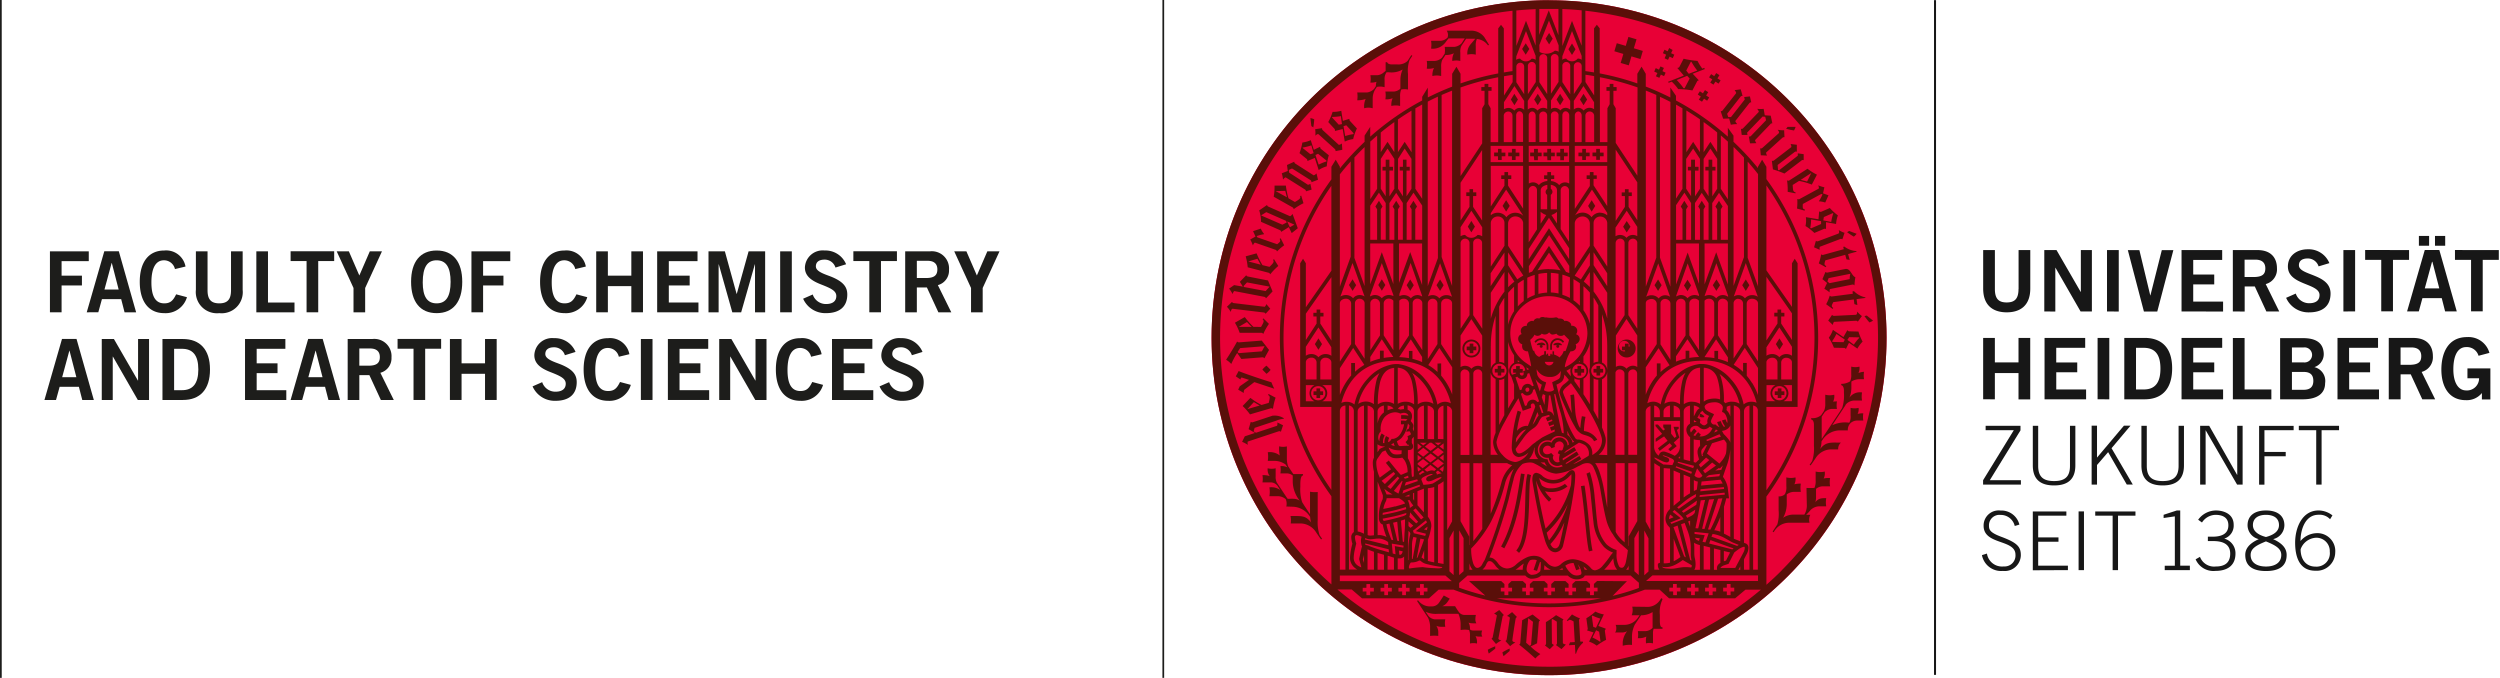 <svg xmlns="http://www.w3.org/2000/svg" viewBox="0 0 384.974 104.382"><defs><style>.cls-1{fill:#171717;}.cls-2{fill:#e80036;}.cls-3{fill:#5a0f09;}.cls-4{fill:#1d1d1b;}</style></defs><g id="Logo_Uni_RGB_weboptimiert" data-name="Logo Uni_RGB weboptimiert"><g id="layer1"><path id="path826" class="cls-1" d="M297.817,103.924V.018h.312v103.906h-.312m7.384-18.429a3.005,3.005,0,0,0,3.226,2.423,2.481,2.481,0,0,0,2.76-2.393c0-1.303-.495-1.933-3.062-2.884-1.67-.629-1.843-1.065-1.843-1.68a1.609,1.609,0,0,1,1.784-1.67,2.21,2.21,0,0,1,2.185,1.705l.714-.213a2.854,2.854,0,0,0-2.899-2.166,2.32,2.32,0,0,0-2.611,2.344c0,2.998,4.906,2.042,4.906,4.46a1.68,1.68,0,0,1-1.809,1.804,2.342,2.342,0,0,1-2.582-1.982l-.763.238Zm13.236,2.294V87.11H313.858V83.423h3.127v-.674H313.858V79.41h4.341v-.654h-5.168v9.059Zm1.645,0h.828V78.755h-.828v9.034Zm2.547-8.38h2.696v8.38h.828V79.41h2.686v-.654h-6.194v.674Zm14.589,8.38V87.11h-1.487V78.607h-.525l-2.032.664v.496l1.729-.253v7.602h-1.556v.679Zm.877-1.68a2.98,2.98,0,0,0,3.048,1.804c1.794,0,3.097-.778,3.097-2.686a2.318,2.318,0,0,0-1.729-2.284,2.104,2.104,0,0,0,1.452-2.131c0-1.695-1.566-2.205-2.735-2.205a3.409,3.409,0,0,0-2.735,1.427l.59.426a2.54,2.54,0,0,1,2.081-1.179c1.214,0,1.982.496,1.982,1.606,0,1.204-.852,1.759-2.478,1.759h-.679v.674h.828c1.71,0,2.611.629,2.611,1.933s-.714,1.982-2.235,1.982a2.309,2.309,0,0,1-2.418-1.487l-.664.377Zm10.838-7.503c-1.72,0-2.834.778-2.834,2.294a2.226,2.226,0,0,0,1.73,2.121c-1.556.704-2.081,1.531-2.081,2.433,0,1.809,1.303,2.478,3.186,2.478s3.186-.649,3.186-2.478c0-.902-.525-1.729-2.081-2.433a2.231,2.231,0,0,0,1.734-2.121c0-1.516-1.115-2.294-2.834-2.294Zm-2.359,6.848c0-.991.877-1.487,2.359-2.086,1.487.605,2.359,1.105,2.359,2.086,0,1.234-1.026,1.784-2.359,1.784S346.574,86.689,346.574,85.455Zm.352-4.594c0-1.065.828-1.581,2.007-1.581s2.007.496,2.007,1.581c0,.991-.877,1.531-2.007,1.833C347.803,82.393,346.926,81.843,346.926,80.861Zm12.255-1.487a3.508,3.508,0,0,0-2.141-.768c-2.562,0-3.613,2.696-3.613,4.955,0,2.086.59,4.326,3.112,4.326a2.857,2.857,0,0,0,3.062-2.81,2.755,2.755,0,0,0-2.914-2.973,3.38,3.38,0,0,0-2.433,1.204c0-1.72.704-4.039,2.77-4.039a2.195,2.195,0,0,1,1.784.689l.377-.615Zm-.416,5.61a2.056,2.056,0,0,1-2.21,2.27c-1.407,0-2.284-1.041-2.284-2.671a2.664,2.664,0,0,1,2.27-1.769,2.056,2.056,0,0,1,2.22,2.17ZM305.766,66.243h4.341l-4.732,7.706v.674h5.823v-.674h-4.792l4.728-7.681v-.704h-5.367v.679Zm7.265-.674v6.095c0,2.057,1.075,3.087,3.276,3.087s3.276-1.026,3.276-3.087V65.569h-.828v6.175c0,1.729-.842,2.334-2.448,2.334s-2.448-.6-2.448-2.334V65.569Zm9.059,9.059h.828V71.605l1.71-1.982,2.874,4.99h.927l-3.276-5.595,2.924-3.469h-1.016l-4.143,4.916V65.549h-.828v9.059Zm7.666-9.059v6.095c0,2.057,1.075,3.087,3.276,3.087s3.276-1.026,3.276-3.087V65.569h-.828v6.175c0,1.729-.843,2.334-2.448,2.334s-2.448-.6-2.448-2.334V65.569Zm9.059,9.059h.828V66.243l4.846,8.38h.852V65.569h-.828V73.121h-.025l-4.296-7.552h-1.393v9.059Zm9.886,0V70.262h3.276v-.674H348.7v-3.34h4.495v-.674h-5.317v9.059Zm5.287-8.38h2.686v8.38h.828V66.243h2.686v-.674h-6.194v.674ZM307.188,61.49V57.447H310.83v4.059h1.804v-9.47H310.83v3.771H307.188V52.035h-1.804v9.45Zm14.049,0V59.974H316.643V57.328h3.231V55.812h-3.236V53.557h4.46V52.041h-6.259v9.45Zm3.573,0v-9.455h-1.804v9.45Zm2.309,0h3.127c2.478,0,4.227-1.387,4.242-4.728s-1.739-4.728-4.242-4.728h-3.127v9.455Zm1.804-7.929h1.204c2.071,0,2.557,1.516,2.557,3.206s-.495,3.206-2.557,3.206h-1.204V53.562Zm13.41,7.929V59.974h-4.599V57.328h3.236V55.812h-3.236V53.557h4.46V52.041h-6.259v9.45Zm7.433,0V59.974h-4.123V52.045h-1.804v9.45Zm1.363,0h3.469c2.408,0,3.444-1.021,3.444-2.478a2.189,2.189,0,0,0-1.65-2.478,2.106,2.106,0,0,0,1.437-2.146c-.104-1.69-1.323-2.319-3.206-2.319h-3.508v9.45Zm1.804-4.217h1.809c1.05,0,1.487.495,1.487,1.378s-.456,1.373-1.487,1.373h-1.809Zm0-3.771h1.809a1.16,1.16,0,1,1,0,2.304h-1.809V53.502Zm13.409,7.988V59.974h-4.594V57.328h3.221V55.812h-3.236V53.557h4.46V52.041h-6.244v9.45Zm3.325,0V57.64h1.561l1.779,3.85h1.982l-2.081-4.217a2.339,2.339,0,0,0,1.73-2.433c0-1.561-.877-2.8-3.023-2.8h-3.771v9.45Zm0-7.988h1.65c.991,0,1.531.446,1.531,1.338s-.431,1.338-1.848,1.338h-1.338V53.483Zm13.672.813a3.34,3.34,0,0,0-3.429-2.408c-3.028,0-3.964,2.592-3.964,5,0,2.671,1.189,4.713,3.761,4.713a2.973,2.973,0,0,0,2.478-1.1V61.51h1.308V56.733h-3.533V58.25h1.794a1.868,1.868,0,0,1-1.86,1.877q-.061,0-.122-.004c-1.259,0-1.982-1.259-1.982-3.246,0-2.096.654-3.429,1.982-3.429a1.866,1.866,0,0,1,1.898,1.338l1.675-.446ZM310.83,44.503c0,1.531-.605,2.071-1.819,2.071s-1.819-.535-1.819-2.071V38.507h-1.804v5.922c0,2.765,1.7,3.667,3.627,3.667s3.627-.902,3.627-3.667V38.507H310.84v5.996Zm5.669,3.469V41.233h.025l3.865,6.73h1.739v-9.455h-1.7v6.442h-.025l-3.722-6.442H314.8v9.455Zm9.767,0V38.507h-1.809v9.455Zm3.915,0h2.017l2.478-9.455h-1.779l-1.754,6.967h-.025l-1.675-6.967h-1.779l2.478,9.455Zm12.151,0V46.446h-4.599V43.795h3.236V42.278h-3.236V40.023h4.46V38.507h-6.259v9.455Zm3.325,0v-3.86h1.561l1.779,3.85h1.982l-2.081-4.217a2.339,2.339,0,0,0,1.73-2.438c0-1.561-.877-2.8-3.023-2.8h-3.771v9.455Zm0-7.988h1.65c.991,0,1.531.446,1.531,1.338s-.431,1.338-1.848,1.338h-1.348V39.974Zm13.043.535a3.439,3.439,0,0,0-3.34-2.131c-1.635,0-3.048.956-3.048,2.646,0,2.909,4.871,2.542,4.871,4.401,0,.917-.694,1.259-1.601,1.259a2.165,2.165,0,0,1-2.057-1.487l-1.487.654a3.746,3.746,0,0,0,3.533,2.24c2.096,0,3.31-.991,3.31-2.904,0-3.067-4.871-2.725-4.871-4.351,0-.733.565-1.046,1.348-1.046a1.739,1.739,0,0,1,1.68,1.219l1.65-.496Zm3.964,7.433v-9.445h-1.804v9.455Zm1.546-9.455v1.516h2.478v7.929h1.804V40.014H370.97V38.507Zm10.332,1.819h.025l1.06,4.098h-2.235l1.115-4.098Zm-3.865,7.636h1.794l.56-2.042h2.973l.52,2.042h1.794l-2.686-9.455h-2.24l-2.725,9.455Zm1.809-11.625v1.516h1.571V36.332Zm2.478,0v1.516h1.571V36.332Zm3.077,2.175v1.516h2.478v7.929h1.794V40.019H384.79V38.507Z"/><circle id="circle828" class="cls-2" cx="238.54" cy="52.011" r="51.968"/><path id="path830" class="cls-3" d="M232.821,24.637h.57v-.57h.575v-.57h-.575v-.575h-.57v.57h-.57v.57h.57Zm10.094,33.202h.57v-.456h.456v-.57h-.456v-.456h-.57v.456H242.46v.57h.456Zm-12.24-33.202h.57v-.57h.57v-.57h-.595v-.575h-.545v.57h-.595v.57h.595ZM243.446,74.86c.634,4.143.773,8.038,1.234,10.05l.555-.129c-.441-1.903-.59-5.838-1.229-10.01Zm-5.734-22.696a1.239,1.239,0,0,0-1.417.441l.193.193a1.031,1.031,0,0,1,.798-.441.927.927,0,0,1,.877.828v.669h.273v-.709a1.214,1.214,0,0,0-.753-.981Zm1.724,0a1.219,1.219,0,0,0-.728.991v.709h.278v-.679a.927.927,0,0,1,.877-.828,1.031,1.031,0,0,1,.798.441l.193-.193a1.239,1.239,0,0,0-1.442-.441Zm.461.615c-.496,0-.689.193-.689.377h.57a.198.198,0,0,0-.129.178.228.228,0,0,0,.456,0,.193.193,0,0,0-.119-.173h.555c-.025-.173-.317-.387-.669-.387Zm11.184-17.864-.585-.882-.55.882.55.882Zm-.585,20.134a1.383,1.383,0,1,0-1.387-1.388,1.383,1.383,0,0,0,1.387,1.388Zm0-2.478a.818.818,0,1,1-.01-.005h.01Zm-.273,1.829h.57v-.456h.456v-.57h-.456v-.456h-.57v.456h-.456v.57h.456Zm-9.96-29.733h.57v-.6h.575v-.57h-.575v-.575h-.57v.57h-.57v.57h.57Zm-1.982,0h.57v-.6h.57v-.57h-.57v-.575h-.595v.57h-.575v.57h.575Zm-2.032,0h.57v-.6h.575v-.57h-.575v-.575h-.595v.57h-.595v.57h.57Zm1.09,28.107c-.496,0-.689.193-.689.377h.58a.198.198,0,0,0-.129.178.228.228,0,0,0,.456,0,.193.193,0,0,0-.124-.173h.55c-.02-.213-.312-.416-.664-.416Zm5.228,20.416a1.531,1.531,0,0,0-.084-.496.446.446,0,0,0-.406-.297.858.858,0,0,0-.54.297c-.149.139-.297.302-.446.446a2.771,2.771,0,0,1-1.898.763,2.636,2.636,0,0,1-1.635-.565,1.715,1.715,0,0,0-.991-.53.565.565,0,0,0-.495.362,1.863,1.863,0,0,0-.104.709v.064c0,.178.104.768.263,1.67.233,1.333.61,3.266.991,4.99.198.862.411,1.675.61,2.339a5.83,5.83,0,0,0,.61,1.487,1.313,1.313,0,0,0,1.056.615,1.333,1.333,0,0,0,1.219-1.115c.129-.495.857-3.721,1.358-6.591a.223.223,0,0,0,0-.035c.149-.857.278-1.68.367-2.398a14.229,14.229,0,0,0,.119-1.536A1.204,1.204,0,0,0,242.569,73.19ZM240.17,83.755c-.139.495-.421.689-.669.689a.748.748,0,0,1-.59-.377,1.625,1.625,0,0,1-.159-.287,11.312,11.312,0,0,0,1.982-3.003l.164-.332c-.337,1.665-.644,3.018-.724,3.315Zm.054-3.231a12.53,12.53,0,0,1-1.695,2.681c-.114-.327-.233-.719-.352-1.15v-.03a14.254,14.254,0,0,0,3.241-4.39,18.758,18.758,0,0,1-1.189,2.894Zm1.67-5.778a14.613,14.613,0,0,1-3.89,6.655c-.347-1.373-.689-3.013-.956-4.415s-.495-2.641-.495-2.973a7.541,7.541,0,0,0,1.982,3.241l.372-.426a5.381,5.381,0,0,1-.991-1.184,3.412,3.412,0,0,0,.917.119,3.896,3.896,0,0,0,2.547-.857l-.401-.401a3.409,3.409,0,0,1-2.146.694,2.037,2.037,0,0,1-1.402-.441,6.087,6.087,0,0,1-.416-1.15l.193.164a3.201,3.201,0,0,0,1.982.684,3.335,3.335,0,0,0,2.289-.922c.169-.159.322-.327.446-.446l.059-.054v.302a12.43,12.43,0,0,1-.084,1.417Zm-7.676-1.824c-.495,2.909-.991,7.433-3.067,11.239l.496.273c2.16-3.925,2.661-8.538,3.132-11.422Zm.6,6.001c-.089,2.384-.391,4.782-1.328,5.843l.431.372c1.12-1.328,1.358-3.781,1.487-6.194s.04-4.797.362-5.778l-.54-.178c-.397,1.199-.307,3.543-.411,5.937Zm2.532-63.598-.55-.882-.555.882.55.882ZM252.009,6.054,250.76,5.682l-.411,1.383-1.383-.411-.372,1.239,1.383.411-.411,1.387,1.249.372.411-1.383,1.383.411.367-1.249-1.383-.411Zm8.4,37.884-.55-.862-.55.882.55.882Zm24.857.937.045.362-3.211.416a.312.312,0,0,1-.302-.124h-.04a7.007,7.007,0,0,1-.55,1.318l.991.724.109-.149c-.347-.223-.248-.396,0-.897l3.157-.411.094.719.456.144-.119-.917,1.353-.178v-.094a3.385,3.385,0,0,1-1.754-.951ZM285.904,36l-1.15-.431a3.517,3.517,0,0,1-.327.178,9.219,9.219,0,0,0,1.046.694,2.327,2.327,0,0,0,.431-.446ZM254.958,67.551v.495l1.293-.847.54.679-1.487,1.15.268.401,1.551-1.184.362.421-.59.496.317.317.991-.783-.461-.54.857-.783-.377-1.16.278-.188v-.302h-.793l.441,1.487-.287.228-.53-.659V65.376H256.122v.416l.268.302-.268.198-.818-.917h-.377v.238l1.021,1.199Zm-.183-23.637.55.882.55-.882-.55-.882Zm30.982,4.564-3.305.164c-.268,0-.302-.139-.302-.139h-.045l-.58.867.689.644h.04a.813.813,0,0,1,.168-.456l3.37-.164a.292.292,0,0,1,.258.119h.045l.624-.842a3.657,3.657,0,0,1-.699-.659h-.04s.045.451-.228.466Zm-5.283-9.301h-.04a7.032,7.032,0,0,1-.362,1.383l1.07.58.089-.164c-.377-.169-.302-.357-.154-.882l3.067-.852.193.699.495.074-.248-.892,1.313-.367-.025-.094a3.41,3.41,0,0,1-1.868-.694l-.173.05.099.352-3.122.862a.307.307,0,0,1-.337-.054Zm1.239,5.823h.04c-.04-.198,0-.495.074-.495l3.399-.679a.297.297,0,0,1,.307.099h.04a8.158,8.158,0,0,1,.139-1.229c-.605-.238-.753-1.432-1.581-1.269l-2.721.545a.292.292,0,0,1-.273-.079h-.045l-.456,1.095.714.585-.426.897a4.752,4.752,0,0,1,.793.535Zm-.129-2.171,3.35-.669a3.044,3.044,0,0,0-.099.818l-3.117.629-.317-.268Zm2.384,10.748a.288.288,0,0,1,.248.139h.05l.461-.936,1.288.907a4.754,4.754,0,0,1,.808-1.08,8.314,8.314,0,0,1-.644-1.551l-1.402-.035a.302.302,0,0,1-.273-.164h-.04l-.6,1.051-1.615-1.115a4.127,4.127,0,0,1-.634,1.209,7.559,7.559,0,0,1,.788,1.546Zm.788-1.66,1.521.035.035.069a7.078,7.078,0,0,0-.838,1.056l-.991-.738Zm-2.626.619a6.435,6.435,0,0,0,.659-1.115l1.293.877-.203.396-1.68-.04Zm-13.296-7.74.55-.882-.55-.882-.55.882Zm-37.473,55.65a2.38,2.38,0,0,0,.173.595l.937-.798v-.377a9.37,9.37,0,0,0-1.105.58Zm32.389-56.532.55.882.57-.882-.55-.882ZM230.745,98.265c.035-.188.57-2.973.624-3.251s.208-.263.208-.263V94.707l-.709-.768-.773.535v.04a.812.812,0,0,1,.406.268s-.6,3.137-.634,3.31a.287.287,0,0,1-.173.223v.045l.674.808a3.698,3.698,0,0,1,.803-.525v-.035s-.495-.069-.426-.342Zm5.947.798s.248-3.023.268-3.231a.307.307,0,0,1,.183-.268v-.04l-1.14-.897-1.601.877-.292,3.494a.287.287,0,0,1-.154.243v.045c.877.694,1.596,1.318,2.478,2.116a3.584,3.584,0,0,1,.743-.659v-.04a7.907,7.907,0,0,1-1.487-1.15Zm-1.68-.084.312-3.761h.025l.714.53L235.765,99.33l-.213.114Zm-2.924-4.148v.035a.802.802,0,0,1,.416.253s-.456,3.162-.495,3.335a.297.297,0,0,1-.169.233v.045l.704.773a3.661,3.661,0,0,1,.778-.555v-.04s-.471-.054-.431-.327c0-.188.436-3.008.495-3.271s.198-.273.198-.273v-.045l-.738-.738Zm8.533.852a.292.292,0,0,1,.129-.258v-.045l-1.13-.654a14.655,14.655,0,0,1-1.571,1.075s.03,3.077.03,3.28a.307.307,0,0,1-.154.282v.04l.719.57.629-.629v-.03l-.292-.213-.035-3.692.134-.084.654.401s.03,2.998.03,3.271-.154.297-.154.297V99.34l.847.615.654-.679v-.035a.807.807,0,0,1-.446-.188s-.03-3.186-.03-3.365Zm15.362-3.469L255.82,92.11l-.233.352a2.314,2.314,0,0,1-1.764.991l-2.478-.035a2.135,2.135,0,0,1-.084,1.323h1.214l-.203.307a2.552,2.552,0,0,1-2.096,1.174H248.788a1.14,1.14,0,0,1,.104.565c0,.496-.213.605-.213.605h1.15a1.571,1.571,0,0,0,.733-.198,3.201,3.201,0,0,0-.679,1.67v.575a3.856,3.856,0,0,1,1.427-.124v-1.15a4.148,4.148,0,0,1,.436-1.982l.961-1.437a3.296,3.296,0,0,0,1.774-.495v2.438a1.65,1.65,0,0,1-1.021.496h-1.249a3.124,3.124,0,0,1,0,1.085,2.428,2.428,0,0,0,1.303-.243,3.467,3.467,0,0,0-.045,1.046,2.216,2.216,0,0,1,1.075,0V97.586a2.098,2.098,0,0,1,.099-.753h1.368v-.228c-.273,0-.377-.223-.411-.813v-1.1a4.447,4.447,0,0,1,.397-2.354Zm-8.722,4.633v-.04l-1.13-.421.843-1.774a4.148,4.148,0,0,1-1.298-.436,7.735,7.735,0,0,1-1.397,1.026l.213,1.561a.287.287,0,0,1-.094.268v.05l.991.307L244.7,98.8a4.643,4.643,0,0,1,1.189.624,8.257,8.257,0,0,1,1.432-.892s-.164-1.184-.193-1.393a.307.307,0,0,1,.173-.268Zm-1.913-.317-.228-1.66.099-.084a6.695,6.695,0,0,0,1.209.471l-.664,1.417Zm1.046,2.299a7.218,7.218,0,0,0-1.175-.659l.565-1.115.466.223.213,1.487Zm-3.053-.04s-.173-3.028-.188-3.236a.297.297,0,0,1,.139-.287v-.04a7.173,7.173,0,0,1-1.219-.615l-.788.922.134.124c.253-.337.416-.223.897.035l.183,3.181-.729.04-.173.446.927-.05.074,1.358h.099a3.375,3.375,0,0,1,1.07-1.68V98.81ZM264.467,12.07l.312-.495-.495-.322-.312.471-.471-.312-.322.496.496.312-.317.495.495.322.312-.471.471.312.322-.495ZM280.23,38.497a.828.828,0,0,1,0-.495l3.152-1.194a.292.292,0,0,1,.282.035h.045l.332-.991a3.638,3.638,0,0,1-.862-.411h-.035s.183.441-.079.54l-3.062,1.15c-.253.094-.332-.04-.332-.04h-.045l-.282.991.857.377Zm.6,35.184a1.913,1.913,0,0,0,.164-1.07,2.855,2.855,0,0,1-1.402,0v1.363a2.562,2.562,0,0,1-.188,1.16,10.545,10.545,0,0,1-1.224,0l.05,2.522a2.71,2.71,0,0,1-.377,1.586H276.261a2.825,2.825,0,0,0-1.68.495,4.46,4.46,0,0,0,.56-2.042v-1.556a1.798,1.798,0,0,1,.991-.392h1.179a3.707,3.707,0,0,1,0-1.269,3.038,3.038,0,0,0-.991.104,1.933,1.933,0,0,0,.164-1.07,2.889,2.889,0,0,1-1.407,0v1.363a2.2,2.2,0,0,1-.208,1.194l-.025.035a1.15,1.15,0,0,1-.956.327v2.16a5.959,5.959,0,0,1-.198,2.17l-.728,1.095.173.099A2.708,2.708,0,0,1,275.349,80.5h3.3a1.714,1.714,0,0,1,.124-1.229h-.644a6.874,6.874,0,0,0,.684-.738,2.017,2.017,0,0,1,1.209-.56h1.199a3.657,3.657,0,0,1,0-1.269c-.877,0-1.204.069-1.69.634a2.014,2.014,0,0,0,.119-.654V75.277a1.775,1.775,0,0,1,.991-.391h1.175a3.717,3.717,0,0,1,0-1.269,3.058,3.058,0,0,0-.976.064Zm-3.221-42.265,2.844-1.546.198.054a5.891,5.891,0,0,1-.55,1.041v.04a3.419,3.419,0,0,1,.927.173h.045l.495-1.105-.842-.302.208-.932a4.728,4.728,0,0,1-.912-.287h-.035c.094.178.139.461.069.496l-2.924,1.591a.312.312,0,0,1-.322,0l-.05.05a7.376,7.376,0,0,1-.04,1.427l1.174.322.05-.173c-.387-.089-.357-.297-.327-.847Zm8.568,26.031a1.694,1.694,0,0,0,.159-.991,2.576,2.576,0,0,1-1.264,0v1.219a2.245,2.245,0,0,1-.173,1.051,2.567,2.567,0,0,1-1.368.382v.218c.287,0,.416.471.416.753V60.5a6.148,6.148,0,0,1-.273,2.324l-.372.59-1.789,2.701-.991,1.487V64.166l.466-.704a1.784,1.784,0,0,1,1.07-.495h.813a3.256,3.256,0,0,1,0-1.15,3.452,3.452,0,0,0-.59.035,1.878,1.878,0,0,0,.173-1.07,2.849,2.849,0,0,1-1.383,0V62.12a2.568,2.568,0,0,1-.178,1.13l-.441.664a1.983,1.983,0,0,1-1.546.466v.223c.292,0,.421.466.421.753V68.671a6.044,6.044,0,0,1-.278,2.324c-.129.203-.391.58-.391.58l.154.094s.337-.456.733-1.056l.114-.178a2.894,2.894,0,0,1,2.215-1.234H283.06a1.273,1.273,0,0,1,.421-1.041c-1.412,0-2.284-.169-3.112.877l-.084.124a3.692,3.692,0,0,0,.208-1.194l.233-.352a3.246,3.246,0,0,1,2.478-1.338h1.343a1.437,1.437,0,0,1,.466-1.169,1.566,1.566,0,0,1,.887-.347H286.93a3.253,3.253,0,0,1,0-1.11,2.65,2.65,0,0,0-.877.094,1.675,1.675,0,0,0,.149-.937,2.528,2.528,0,0,1-1.229,0V64.003a1.933,1.933,0,0,1-.178,1.046l-.035.045a4.552,4.552,0,0,0-2.616.396l1.333-2.012.074-.114.55-.833.079-.119v-.04l.094-.139a1.893,1.893,0,0,1,1.169-.555h1.293a3.638,3.638,0,0,1,0-1.244,1.973,1.973,0,0,0-1.948.808,4.014,4.014,0,0,0,.302-1.487v-.991a2.31,2.31,0,0,1,1.169-.372h.783a3.32,3.32,0,0,1,0-1.14A2.675,2.675,0,0,0,286.177,57.447Zm-10.124-28.965.991-.624a11.216,11.216,0,0,1,1.923.555h.04l.783-1.516a8.285,8.285,0,0,1-1.452-.912l-2.8,1.799a.313.313,0,0,1-.317,0h-.035a9.291,9.291,0,0,1,.094,1.754l1.204.238v-.183c-.401-.035-.377-.392-.431-1.11Zm2.874-1.848-.649,1.318s-.58-.154-.991-.248Zm1.928,8.623a.302.302,0,0,1,.287,0h.045V34.211l1.551.278a4.771,4.771,0,0,1,.278-1.323,8.237,8.237,0,0,1-1.244-1.135l-1.288.565a.307.307,0,0,1-.317-.035h-.04l-.099,1.204-1.938-.327a4.069,4.069,0,0,1-.065,1.368,7.722,7.722,0,0,1,1.368,1.065Zm0-1.833,1.393-.61.059.05a7.299,7.299,0,0,0-.317,1.313l-1.224-.243Zm-1.982,1.744-.114-.079a6.609,6.609,0,0,0,.129-1.293l1.541.258v.441Zm-4.544,24.639h-.57v.456h-.466v.57h.456v.456h.57v-.456h.461v-.57h-.456Zm13.137-11.214s-.282.064-.367.069a9.499,9.499,0,0,0,.778.991,2.306,2.306,0,0,0,.55-.287ZM238.55.028a51.968,51.968,0,1,0,51.958,51.978v-.01A51.968,51.968,0,0,0,238.54.043ZM244.145,11.51q.669.089,1.338.208v2.973l-1.338-2.051Zm1.794,77.954-.496.456v.57h.565v.58h-.565v.57h-.595v-.565h-.565V90.5h.565v-.57l-.496-.456h-1.734l-.495.456v.57h.57v.58h-.57v.56h-.575v-.565h-.565V90.5h.565v-.565l-.495-.461h-1.68l-.495.461V90.5h.565v.58h-.565v.56h-.58v-.565h-.565V90.5h.565v-.57l-.496-.456h-1.724l-.495.461V90.5h.545v.58h-.565v.56h-.58v-.565h-.565V90.5h.565v-.57l-.496-.456h-1.72l-.496.461V90.5h.57v.58h-.57v.56h-.605v-.565h-.56V90.5h.56v-.56l-.496-.466h-4.955c.198.198,1.729,1.551,2.512,2.245A40.74,40.74,0,0,1,224.69,90.5v-.729l.317-.282.991-.867h8.88a1.437,1.437,0,0,0,.847.496h.159a2.87,2.87,0,0,0,.565-.064,1.531,1.531,0,0,0,.495-.164,4.559,4.559,0,0,0,.401-.258h4.078a2.734,2.734,0,0,0,.233.198,1.917,1.917,0,0,0,1.145.387,1.982,1.982,0,0,0,.961-.253.699.699,0,0,0,.273-.337h7.066l1.274,1.115V90.53l-.282.114q-1.843.644-3.761,1.115l2.2-2.26Zm.595,2.671a41.099,41.099,0,0,1-16.036,0ZM234.536,22.461v2.507H229.541V22.461Zm-2.973-.57V17.803a.615.615,0,0,1,.203-.436.729.729,0,0,1,.495-.193.639.639,0,0,1,.644.629v4.078Zm1.913-4.088a.734.734,0,0,1,.164-.496.437.437,0,0,1,.332-.169.54.54,0,0,1,.382.183.679.679,0,0,1,.183.461v4.078h-1.06ZM238.5,22.447h3.127V24.954h-6.219V22.461Zm-3.092-.57V17.803a.61.61,0,0,1,.525-.644.495.495,0,0,1,.362.178.694.694,0,0,1,.178.466v4.078Zm1.63,0V17.803a.605.605,0,1,1,1.209,0v4.078Zm1.784,0V17.803a.59.59,0,1,1,1.174,0v4.078ZM238.54,41.436h-.04a8.422,8.422,0,0,0-1.744.193l1.774-2.721,1.784,2.725a8.522,8.522,0,0,0-1.774-.183Zm1.457.714V45.197a6.449,6.449,0,0,0-1.184-.159V42.016a7.981,7.981,0,0,1,1.184.144Zm-1.754-.139v3.048a6.528,6.528,0,0,0-1.343.203V42.189a7.995,7.995,0,0,1,1.343-.164Zm.282-4.143-2.597,3.964a5.16,5.16,0,0,0-.496.188V40.985l3.117-4.777,3.102,4.737V42.05c-.164-.064-.327-.124-.495-.178Zm0-4.336,3.102,4.698v1.675L238.53,35.147l-3.117,4.777V38.329Zm-3.122-4.301a.684.684,0,0,1,.654-.6.649.649,0,0,1,.624.644v6.051l-1.278,1.982Zm2.844.753v2.24h-.991V29.295a.714.714,0,0,1,.357-.59,1.485,1.485,0,0,1,.659-.233v.619a.545.545,0,0,0,0,.932Zm-.139,3.132-.872,1.338V32.61A2.556,2.556,0,0,0,238.109,33.116Zm.694-4.044v-.615a1.487,1.487,0,0,1,.62.228.719.719,0,0,1,.337.61v2.943h-.956v-2.24a.545.545,0,0,0,0-.927Zm.956,3.538V34.409l-.857-1.298a2.554,2.554,0,0,0,.877-.5Zm.57,2.661V29.295a.659.659,0,0,1,.634-.644.669.669,0,0,1,.644.61v7.954Zm.258,7.022a8.068,8.068,0,0,1,1.169.416v3.176a6.591,6.591,0,0,0-1.169-.495Zm1.06-20.402h-1.06V17.803a.734.734,0,0,1,.164-.496.437.437,0,0,1,.332-.169.545.545,0,0,1,.382.178.669.669,0,0,1,.183.456Zm0,3.647v2.735a1.226,1.226,0,0,0-.644-.188,1.21,1.21,0,0,0-.907.426,1.369,1.369,0,0,0-.307-.292,2.071,2.071,0,0,0-.947-.337v-.317h.495v-.57h-.495V26.5h-.57v.495h-.496v.57h.496v.312a2.106,2.106,0,0,0-.991.342,1.419,1.419,0,0,0-.307.287,1.189,1.189,0,0,0-.897-.426,1.244,1.244,0,0,0-.654.193V25.539ZM236.33,42.333V45.43a6.52,6.52,0,0,0-1.145.545V42.769A7.906,7.906,0,0,1,236.33,42.333Zm2.21,3.28a5.946,5.946,0,0,1,4.177,1.715,5.674,5.674,0,0,1,1.73,4.034,5.905,5.905,0,0,1-3.469,5.193,1.386,1.386,0,0,1,.035-.372,7.299,7.299,0,0,1,.833-2.086.828.828,0,0,0,.753-.327.788.788,0,0,0,.03-.763.907.907,0,0,0,.615-.679.768.768,0,0,0-.555-.857.803.803,0,0,0,.134-.828.818.818,0,0,0-.877-.471s.094-.347-.347-.61-.684-.114-.684-.114a.649.649,0,0,0-.367-.342,1.05,1.05,0,0,0-.53-.04.734.734,0,0,0-.406-.203,3.901,3.901,0,0,1-1.6-.005.773.773,0,0,0-.075.075s-.084-.124-.411-.119a.585.585,0,0,0-.495.253.599.599,0,0,0-.52,0,.743.743,0,0,0-.377.406s-.213-.188-.689.104a.689.689,0,0,0-.342.62.798.798,0,0,0-.773.302.823.823,0,0,0,0,.947.724.724,0,0,0-.54.788.887.887,0,0,0,.629.793,1.081,1.081,0,0,0,.084.748.912.912,0,0,0,.788.327c.06.228.436,1.729.496,2.324-.367-.238-.649-.436-.649-.441a5.505,5.505,0,0,1-.838-8.662,5.947,5.947,0,0,1,4.242-1.715ZM250.79,29.627v-.496h-.57v.496h-.495v.565h.495v1.66l-1.422,2.161V23.041l3.33,5.04v5.823l-1.343-2.047v-1.665h.496v-.57Zm-.292,2.829,1.625,2.478v1.437a1.288,1.288,0,0,0-1.66.258,1.274,1.274,0,0,0-.991-.451,1.304,1.304,0,0,0-.699.208v-1.338Zm1.625,4.866V50.618L250.75,48.527V37.392a.699.699,0,0,1,.704-.639.684.684,0,0,1,.679.57Zm-3.33.069a.689.689,0,0,1,.699-.644.674.674,0,0,1,.679.639v11.14l-1.383,2.106V37.392Zm1.665,11.729,1.665,2.537v4.856a1.238,1.238,0,0,0-.664-.198,1.333,1.333,0,0,0-.991.466,1.372,1.372,0,0,0-.991-.466,1.293,1.293,0,0,0-.649.178V51.669Zm.282,34.921V71.322h1.383v8.92l-1.328,2.364v1.447Zm.05,3.038V87.73h-.387a.913.913,0,0,0,.104-.114,2.149,2.149,0,0,0,.292-.535Zm-.05-17.042V57.526a.615.615,0,0,1,.213-.446.763.763,0,0,1,.495-.198.649.649,0,0,1,.654.644V70.039ZM249.437,56.882a.783.783,0,0,1,.496.198.595.595,0,0,1,.218.441V70.034h-1.383V57.363a.634.634,0,0,1,.679-.481Zm.743,14.44V83.528l-.183-.164a5.167,5.167,0,0,1-1.155-1.378v-.03l-.04-.045v-10.59Zm-.565,12.463c.421.387.838.724,1.06.942a18.889,18.889,0,0,1-.322,1.878,1.793,1.793,0,0,1-.282.639.411.411,0,0,1-.352.183.466.466,0,0,1-.382-.183,3.808,3.808,0,0,1-.401-2.012v-.53a4.035,4.035,0,0,1-1.561-.897,6.156,6.156,0,0,1-1.437-3.553c-.104-.679-.213-2.185-.382-3.697a16.25,16.25,0,0,0-.738-3.845l-.52.228a15.964,15.964,0,0,1,.689,3.677c.169,1.487.278,2.973.387,3.717a6.67,6.67,0,0,0,1.596,3.865,3.86,3.86,0,0,0,1.422.897,4.055,4.055,0,0,0-.461.565,14.621,14.621,0,0,1-1.115,1.432,1.893,1.893,0,0,1-1.194.733.827.827,0,0,1-.605-.302,4.009,4.009,0,0,0-2.795-1.407,2.711,2.711,0,0,0-1.839.738,1.437,1.437,0,0,1-.947.421,1.694,1.694,0,0,1-1.165-.585,4.177,4.177,0,0,0-.456-.426,2.697,2.697,0,0,0-.763-.525,2.518,2.518,0,0,0-.823-.149,2.7,2.7,0,0,0-1.041.208,6.499,6.499,0,0,0-1.769,1.169,2.086,2.086,0,0,1-1.333.575,1.759,1.759,0,0,1-1.368-.748,3.043,3.043,0,0,0-.719-.753,1.17,1.17,0,0,0-.634-.183,92.792,92.792,0,0,0,2.914-8.826c.258-1.046.496-2.096.773-3.122a4.298,4.298,0,0,1,1.417-2.478,3.407,3.407,0,0,1,1.115-.213,1.561,1.561,0,0,1,.545.084,10.405,10.405,0,0,1,1.606.922,3.837,3.837,0,0,0,1.888.714,7.877,7.877,0,0,0,2.973-.907c.114-.054.248-.129.392-.213a4.166,4.166,0,0,0,.495-.238l.139-.079a1.936,1.936,0,0,1,.788-.188,1.308,1.308,0,0,1,.461.079,1.179,1.179,0,0,1,.495.53,13.253,13.253,0,0,1,1.1,3.622c.213,1.229.53,3.196.942,4.732a7.36,7.36,0,0,0,.56,1.363,4.556,4.556,0,0,0,.337.55l.059.074a5.744,5.744,0,0,0,1.249,1.541ZM249.011,87.73h-1.982a7.893,7.893,0,0,0,.679-.753c.273-.347.495-.694.724-.991a4.864,4.864,0,0,0,.129.842,1.983,1.983,0,0,0,.377.788.855.855,0,0,0,.074.114Zm-4.584,0h-.411a3.045,3.045,0,0,0-.188-.496,4.913,4.913,0,0,1,.59.496Zm-1.457-.823a2.567,2.567,0,0,1,.555,1.293.392.392,0,0,1-.05.218v.035a1.402,1.402,0,0,1-.664.169,1.339,1.339,0,0,1-.813-.278,3.152,3.152,0,0,1-.768-.887,3.809,3.809,0,0,1-.188-.347,2.081,2.081,0,0,1,1.229-.411h.044l.397,1.11.535-.188Zm-2.255.823h-.624a2.227,2.227,0,0,0,.496-.263.581.581,0,0,0,.119.263Zm-1.888,0h-1.051c0-.183.03-.392.04-.605V87.031l.084.074a2.742,2.742,0,0,0,.917.624Zm-2.141.178.461-1.393.119.069v.495a6.473,6.473,0,0,1-.074.838.579.579,0,0,1-.208.228c-.119.094-.258.169-.357.233a1.353,1.353,0,0,1-.292.084,2.384,2.384,0,0,1-.451.054h-.089a1.08,1.08,0,0,1-.615-.461.693.693,0,0,1-.099-.406,2.29,2.29,0,0,1,.461-1.298.609.609,0,0,1,.079-.084,1.897,1.897,0,0,1,.337-.084h.243a1.556,1.556,0,0,1,.292.035l.159.05-.496,1.487Zm-2.195-.178h-1.115a3.863,3.863,0,0,0,.436-.317,9.342,9.342,0,0,1,.842-.644,2.713,2.713,0,0,0-.169.897s-.005.045-.005.064Zm-7.929-3.28a17.91,17.91,0,0,0,3.062-4.173,30.422,30.422,0,0,0,2.131-5.793,4.4,4.4,0,0,1,1.358-2.28,7.719,7.719,0,0,0-.585,1.561c-.292,1.046-.495,2.096-.773,3.137a89.375,89.375,0,0,1-3.127,9.326,8.212,8.212,0,0,0-.411.724.991.991,0,0,1-.62.495.493.493,0,0,1-.124,0c-.188,0-.411-.154-.61-.679a7.166,7.166,0,0,1-.317-2.319Zm.208,3.28h-.496v-.991q.035.124.079.248a1.982,1.982,0,0,0,.406.743Zm1.487-16.388V81.451a17.483,17.483,0,0,1-1.383,1.868V71.322Zm-1.383-1.303V57.526a.605.605,0,0,1,.208-.446.773.773,0,0,1,.495-.198.664.664,0,0,1,.669.619V70.039Zm1.383-19.416-1.402-2.096V37.392a.654.654,0,0,1,.664-.644l.005,0a.763.763,0,0,1,.496.198.61.61,0,0,1,.208.441Zm5.515,5.382a1.095,1.095,0,0,1,1.09,1.056l-.322.104.079.268a.494.494,0,0,1,0,.149c0,.178-.104.238-.258.253a.302.302,0,0,1-.297-.233l-.03-.089v-.119h.456v-.57h-.456v-.456h-.57v.456H233.01v.57h.456v.104l-.629.213a1.08,1.08,0,0,1-.183-.6,1.1,1.1,0,0,1,1.095-1.105h.025Zm-.054-.287V55.435c.094.104.193.203.297.302a1.369,1.369,0,0,0-.243,0Zm1.487,1.863V57.546l.282-.094.689,1.938-.243.089a.822.822,0,0,0-.689-.367.892.892,0,0,0-.897.867l-.307.104-.669-1.982.292-.094a.867.867,0,0,0,.714.372.842.842,0,0,0,.565-.213.803.803,0,0,0,.253-.585Zm-.164-1.016.436.292-.342.094a1.391,1.391,0,0,0-.104-.387Zm6.041-2.507h-.297a1.881,1.881,0,0,1-.218.495c-.139.223-.144.144-.401.496a2.479,2.479,0,0,0-.852-.451V54.102H239.07v.495h-.144v-.119h-.188v.198a.173.173,0,0,1-.342,0v-.218h-.183v.139h-.149v-.52h-.273v.495a2.216,2.216,0,0,0-.763.387,1.204,1.204,0,0,1-.778-.952h-.169a9.92,9.92,0,0,1-.441-1.67c.178-.159.649-.6.629-.818a.748.748,0,0,0,.495.198.828.828,0,0,0,.654-.342.837.837,0,0,0,1.13-.198c.134.134.282.347.535.347a1.866,1.866,0,0,0,.595-.144.753.753,0,0,0,.654.342c.461,0,.495-.198.495-.198s.57.59.793.808a10.741,10.741,0,0,1-.54,1.724Zm.798,3.469v.416q-.337-.441-.669-.847c.233-.119.451-.253.669-.392a1.388,1.388,0,0,0-.059.406,1.423,1.423,0,0,0,.05.397Zm-.292.991a5.13,5.13,0,0,1-.654.59,1.774,1.774,0,0,0-.788,1.234.862.862,0,0,0,0,.169,8.417,8.417,0,0,0,.411,1.11c.342.813.842,1.938,1.323,2.904.238.495.495.922.684,1.269a2.266,2.266,0,0,0,.59.733,1.773,1.773,0,0,0,.694.406c.738.223,1.318.377,1.62,1.021l.496-.238a2.723,2.723,0,0,0-1.982-1.328l-.074-.03v-.139a14.09,14.09,0,0,1,.243-2.027l-.56-.099a16.847,16.847,0,0,0-.243,1.839,2.13,2.13,0,0,1-.233-.367,7.109,7.109,0,0,1-.555-2.478c-.079-.912-.089-1.779-.183-2.344l-.56.094c.099.565.099,1.675.228,2.78-.129-.273-.258-.55-.382-.823-.263-.58-.495-1.14-.679-1.571a8.272,8.272,0,0,1-.297-.798.401.401,0,0,1,0-.069c0-.213.233-.496.585-.798a7.684,7.684,0,0,0,.634-.555c2.161,2.944,4.331,6.67,4.747,8.459a2.259,2.259,0,0,1,.035.411,2.394,2.394,0,0,1-.991,1.858,4.164,4.164,0,0,1-.496.337V69.85a2.012,2.012,0,0,0-.357-1.224,2.063,2.063,0,0,0-.456-.416,2.597,2.597,0,0,0-1.298-.53h-.208a.566.566,0,0,1-.302-.208,13.998,13.998,0,0,1-1.764-4.078c-.495-1.611-.922-3.266-1.135-4.163a4.961,4.961,0,0,0,.58-.292,1.214,1.214,0,0,0,.545-.719,2.627,2.627,0,0,0,.084-.535,8.567,8.567,0,0,1,.689.808Zm1.615-2.478a1.095,1.095,0,1,1-1.095,1.095h0a1.095,1.095,0,0,1,1.07-1.12l.015,0Zm-.094-.282c.059-.059.124-.114.183-.178v.173h-.183Zm1.715-10.699v4.797a6.255,6.255,0,0,0-.991-2.086V44.067A9.075,9.075,0,0,1,244.824,45.058Zm-.937-1.71.937-1.457v2.314a9.588,9.588,0,0,0-.937-.842Zm.937,14.232v4.683c-.312-.495-.644-1.041-.991-1.561V58.319a1.387,1.387,0,0,0,0-2.438V54.89a6,6,0,0,0,.991-2.037v3.771a1.358,1.358,0,0,0,0,.991Zm-1.541.892V59.87c-.278-.406-.56-.803-.843-1.189V58.25a1.358,1.358,0,0,0,.753.223Zm2.899,11.551a2.913,2.913,0,0,0,1.095-2.17,2.973,2.973,0,0,0-.045-.496,9.478,9.478,0,0,0-.54-1.521V58.403a1.387,1.387,0,0,0,.808-1.184V70.073ZM247.5,71.327v6.824c-.193-.991-.357-1.982-.496-2.701a18.634,18.634,0,0,0-.624-2.562,6.672,6.672,0,0,0-.54-1.254,3.397,3.397,0,0,0-.213-.317Zm-2.106-26.472V41.882L247.5,45.088v3.964a11.795,11.795,0,0,0-2.111-4.178Zm2.106,8.3v3.86a1.383,1.383,0,0,0-.808-1.184V48.398a14.56,14.56,0,0,1,.803,4.772ZM246.122,47.04v8.662a1.383,1.383,0,0,0-.728.208V45.802a10.567,10.567,0,0,1,.728,1.239Zm-.728-6.209V38.849l2.101,3.236v1.982Zm0-3.003V34.335a1.021,1.021,0,0,1,1.031-.991,1.06,1.06,0,0,1,1.075.991v6.715Zm1.031-5.089a1.611,1.611,0,0,0-1.338.714,1.715,1.715,0,0,0-1.392-.714,1.839,1.839,0,0,0-1.169.431l2.621-3.969,2.349,3.583v.382a1.685,1.685,0,0,0-1.075-.406Zm-.302,23.256a1.095,1.095,0,1,1-1.095,1.095h0a1.095,1.095,0,0,1,1.09-1.075Zm0,2.478v6.095c-.223-.431-.466-.882-.728-1.348V58.265A1.373,1.373,0,0,0,246.122,58.473Zm-2.909,11.744-1.982,1.204a.958.958,0,0,1-.164-.084l2.037-1.313-.307-.495-2.111,1.363a.927.927,0,0,1-.06-.287l2.091-1.254-.292-.495-1.571.942A1.437,1.437,0,0,1,241.35,69.3c.154-.089.173-.094,1.774-1.12h.059a3.504,3.504,0,0,1,.932.401,1.635,1.635,0,0,1,.565,1.234,1.24,1.24,0,0,1-.05.372l-1.264.773a5.449,5.449,0,0,0-.615.322,2.941,2.941,0,0,1-.495.159l1.259-.758Zm-4.921.496h-.169a1.447,1.447,0,0,1-1.313-1.407,1.506,1.506,0,0,1,0-.208,1.487,1.487,0,0,1,1.516-1.293,2.062,2.062,0,0,1,.327.03l.173.03.104-.149a1.249,1.249,0,0,1,1.075-.58,1.982,1.982,0,0,1,.897.233,1.323,1.323,0,0,1,.684,1.11l-.203.129v-.03a1.189,1.189,0,0,0-.495-.947,1.209,1.209,0,0,0-.753-.268,1.323,1.323,0,0,0-1.219.813,1.139,1.139,0,0,0-.59-.159,1.298,1.298,0,0,0-1.284,1.07,1.485,1.485,0,0,0,0,.213,1.17,1.17,0,0,0,.367.877,1.229,1.229,0,0,0,.838.317,1.317,1.317,0,0,0,.253,0,1.333,1.333,0,0,0,1.298,1.259,1.175,1.175,0,0,0,.495-.099l.139-.074a1.75,1.75,0,0,0,.228.203,1.688,1.688,0,0,1-.495.164,2.208,2.208,0,0,1-.401.04,1.442,1.442,0,0,1-1.402-1.065Zm0,1.155-.253-.154c-.268-.164-.535-.342-.803-.496h.634a2.431,2.431,0,0,0,.431.694ZM230.899,56.01a1.095,1.095,0,1,1-1.095,1.095h0A1.1,1.1,0,0,1,230.899,56.01Zm-.045-.287V47.229a10.696,10.696,0,0,1,.793-1.368V55.96a1.357,1.357,0,0,0-.748-.223Zm.793,2.547v5.659l-.436.813c-.129.243-.248.496-.357.694V58.498h.045a1.372,1.372,0,0,0,.768-.233Zm-1.125,9.48V67.7a12.239,12.239,0,0,1,1.179-2.701c.595-1.125,1.348-2.438,2.126-3.677l.659,1.938,1.303-.456-.06-.253a.41.41,0,0,1,0-.114.307.307,0,0,1,.307-.307l.01,0c.119,0,.208.04.278.228l.089.273c-.332.947-.867,2.255-1.14,2.973a1.121,1.121,0,0,0-.263-.03,2.047,2.047,0,0,0-1.417.773,18.638,18.638,0,0,1,.639-2.914l-.53-.203a22.795,22.795,0,0,0-.907,5.496,2.624,2.624,0,0,0,.099.843,1.09,1.09,0,0,0,.991.813,2.601,2.601,0,0,0,1.487-.694,2.944,2.944,0,0,1-1.764,1.412.962.962,0,0,1-.302.045,2.974,2.974,0,0,1-1.873-1.021,3.216,3.216,0,0,1-.991-2.017,1.218,1.218,0,0,1,.079-.357Zm4.381-7.77a.317.317,0,0,1,.327-.297c.119,0,.203.035.268.233a.494.494,0,0,1,0,.114.317.317,0,0,1-.322.307c-.119,0-.198-.035-.273-.233a.373.373,0,0,1,0-.124Zm.273.922a.887.887,0,0,0,.892-.877l.273-.099.674,1.893-.149.05-.144.045a.842.842,0,0,0-.694-.367.882.882,0,0,0-.892.857l-.302.109-.639-1.893.292-.104a.828.828,0,0,0,.689.401Zm3.419-2.854h.268a1.769,1.769,0,0,0,1.487-.942,5.948,5.948,0,0,1-.094.897.63.63,0,0,1-.307.397c-.168.109-.421.213-.728.362l-.203.099.05.223c.054.243.134.575.233.956a1.095,1.095,0,0,1-.699.263,1.234,1.234,0,0,1-.852-.223c.114-.377.208-.709.273-.947l.069-.248-.238-.094a1.883,1.883,0,0,1-1.125-1.07,2.725,2.725,0,0,0-.089-.471,3.195,3.195,0,0,1,0-.387,2.185,2.185,0,0,0,1.967,1.184Zm-.714-2.324h1.338a.684.684,0,0,1-1.338,0Zm2.21,9.078c-.233-1.065-.52-2.512-.758-4.073l.159-.084c.228.892.53,1.982.862,3.033a13.23,13.23,0,0,1,.446,3.048,3.109,3.109,0,0,0-.307-.084h.03s-.208-.714-.431-1.839Zm-.728-.684a3.48,3.48,0,0,0-.243-.382.828.828,0,0,0-.615-.401.421.421,0,0,0-.129,0l-.104.03c.069-.495.213-1.645.243-2.478h.228c.198,1.179.406,2.294.6,3.226Zm-1.938-2.943.164-.495a1.539,1.539,0,0,0,.362.154c0,.456-.064,1.021-.119,1.521Zm.238,2.384-.238.069-.411-1.199.084-.025.164-.055Zm-.238-4.326c-.079.282-.183.649-.307,1.05l-.258-.728-.421-1.189a2.557,2.557,0,0,0,.961.867Zm-.495,4.747a4.035,4.035,0,0,0-.436.679,2.722,2.722,0,0,1-.496.733c.213-.55.496-1.274.748-1.938Zm-1.943,2.175a12.661,12.661,0,0,0-.927,1.105c-.233.307-.456.615-.639.882a6.1,6.1,0,0,1,.06-.644c.451-.783,1.05-1.318,1.472-1.343Zm1.293,2.79.035-.035v.139a2.259,2.259,0,0,0,0,.287,1.933,1.933,0,0,0,.555,1.353h-1.397a3.306,3.306,0,0,0,.778-1.744Zm.243-.892c-.178.124-.342.238-.471.337l-.164.134c-.03.04-.054.045-.089.094-.917.897-1.556,1.219-1.858,1.204-.223,0-.342-.104-.495-.446a1.121,1.121,0,0,1-.05-.258c.228-.292.624-.892,1.1-1.526a5.688,5.688,0,0,1,1.566-1.596,2.19,2.19,0,0,0,.917-1.08c.213-.406.431-.719.6-.753l.927-.268a.823.823,0,0,1,.173.193l-.624.268.223.525.689-.292a2.164,2.164,0,0,1,.094.223l-.679.278.213.525.654-.268a1.023,1.023,0,0,0,.064.233l-.629.233.198.53.53-.198v.099a.624.624,0,0,1-.03.223c-.307.104-1.333.6-1.938.922-.223.169-.61.421-.956.664Zm4.846-1.655c.084.188.168.362.253.53a4.292,4.292,0,0,0,.575.877,1.811,1.811,0,0,0,.213.203l-.248.159a1.844,1.844,0,0,0-.788-1.184v-.213s-.03-.228-.035-.372Zm-.634,2.716a2.096,2.096,0,0,0-.223.258l-.436-.035-.203.456.327.183a1.982,1.982,0,0,0-.119.634,1.488,1.488,0,0,0,.079.495l-.069.04a.635.635,0,0,1-.248.05.728.728,0,0,1-.496-.228.714.714,0,0,1-.223-.496.466.466,0,0,1,.124-.317l-.392-.411a.892.892,0,0,1-.55.198.595.595,0,0,1-.694-.6.956.956,0,0,1,0-.129.738.738,0,0,1,.719-.585.604.604,0,0,1,.57.401l.53-.198a.665.665,0,0,1-.025-.183.624.624,0,0,1,.223-.471.783.783,0,0,1,.495-.203.624.624,0,0,1,.401.139.615.615,0,0,1,.273.496,1.22,1.22,0,0,1-.149.495Zm-7.582-13.246a1.382,1.382,0,0,0-.411,2.156l.411,1.214v2.126c-.317.495-.624,1.026-.917,1.536V57.506a1.406,1.406,0,0,0,.069-.426,1.358,1.358,0,0,0-.069-.421V52.645a6.066,6.066,0,0,0,.917,2.057Zm-.917-11.616V41.887l.966,1.487a9.444,9.444,0,0,0-.986.877Zm.917-.104v3.771a6.242,6.242,0,0,0-.917,2.101V45.098A9.339,9.339,0,0,1,233.154,44.147Zm-1.174-10.679a1.611,1.611,0,0,0-1.338-.714,1.684,1.684,0,0,0-1.075.392v-.317l2.364-3.627,2.607,3.964v.04a1.849,1.849,0,0,0-1.194-.446,1.714,1.714,0,0,0-1.387.709Zm-2.413.857a1.065,1.065,0,0,1,1.075-.991.991.991,0,0,1,1.03.951c.001.013.001.027.001.041v3.518l-2.106,3.206V34.325Zm2.101,4.559v1.982l-2.126,3.201V42.085Zm0,3.003v3.018a11.928,11.928,0,0,0-2.106,4.192V45.093Zm-2.096,11.398a14.44,14.44,0,0,1,.733-4.653v7.23a1.382,1.382,0,0,0-.743.991V53.279Zm.733,5.074V66.664a4.514,4.514,0,0,0-.312.956,1.846,1.846,0,0,0-.069.496,3.354,3.354,0,0,0,.738,1.918h-1.12V57.368a1.382,1.382,0,0,0,.743.976Zm1.779,12.963a3.073,3.073,0,0,0,.788.322l-.104.084A4.995,4.995,0,0,0,231.206,74.3a36.58,36.58,0,0,1-1.66,4.827V71.322Zm-3.231,15.615a2.127,2.127,0,0,1,.238-.416.268.268,0,0,1,.233-.109.605.605,0,0,1,.387.094,2.517,2.517,0,0,1,.575.615,2.648,2.648,0,0,0,.615.585h-2.616a2.151,2.151,0,0,0,.57-.748ZM247.495,31.738l-2.106-3.206v-.991h.496v-.545h-.496V26.5h-.57v.495h-.495v.57h.495v1.08L242.5,32.174V25.539h4.995Zm-4.648,1.923a1.268,1.268,0,0,1,.842-.327,1.115,1.115,0,0,1,1.13,1.1V37.858l-2.324,3.523v-7.012A1.051,1.051,0,0,1,242.846,33.661Zm1.982,5.223v1.982l-1.393,2.17a8.92,8.92,0,0,0-.932-.57v-.05Zm-1.541,4.732V47.085a6.603,6.603,0,0,0-.991-.842V42.992a8.345,8.345,0,0,1,.981.624Zm-8.647,2.74a6.44,6.44,0,0,0-.917.838V43.676a8.422,8.422,0,0,1,.917-.6Zm-.991-3.34-1.422-2.166V38.869l2.349,3.563a9.011,9.011,0,0,0-.927.585Zm-1.422-5.168V34.424a1.12,1.12,0,0,1,1.13-1.1,1.283,1.283,0,0,1,.847.327,1.071,1.071,0,0,1,.342.644v7.081Zm0-9.257V27.566h.496v-.57h-.496V26.5h-.56v.495h-.496v.57h.496v1.026l-2.106,3.206V25.539h4.98V32.13Zm-1.521-6.7H229.541v-5.223l-.352-.629V13.978h.496v-.57h-.496v-.496h-.585v.496h-.495v.57h.495v2.081l-.362.605v5.411L224.908,27.11V13.472a40.576,40.576,0,0,1,5.793-1.576Zm-2.478,1.214V33.958L226.84,31.852v-1.66h.495v-.57H226.84v-.495h-.555v.495H225.79v.57h.495v1.66l-1.378,2.101V28.14Zm-1.655,9.351,1.67,2.537v1.397a1.333,1.333,0,0,0-.714-.213,1.263,1.263,0,0,1-1.918,0,1.288,1.288,0,0,0-.699.208V34.994Zm-.961,4.296a.669.669,0,0,1,.679.644v11.13l-1.378,2.101V37.397a.704.704,0,0,1,.699-.644Zm.961,12.389,1.67,2.537v4.846a1.269,1.269,0,0,0-.669-.193,1.333,1.333,0,0,0-.991.456,1.304,1.304,0,0,0-.991-.456,1.284,1.284,0,0,0-.684.198V51.674Zm-.991,7.76a.694.694,0,0,1,.694.644V70.058h-1.368V57.516a.684.684,0,0,1,.684-.634Zm.704,14.42V83.899l-.045.045V82.626l-1.333-2.369V71.322Zm-.912,11.546v5.099l-.679.595v-6.898Zm26.299,5.099V82.868l.679-1.209v6.898Zm.461-60.917-3.33-5.04V16.663l-.357-.615V13.978h.496v-.57h-.496v-.496h-.575v.496h-.495v.57h.495V16.049l-.347.615v5.228H246.37v-10a40.724,40.724,0,0,1,5.793,1.566ZM247.5,22.461v2.507h-5V22.461Zm-4.995-.57V17.803a.609.609,0,0,1,.525-.644.495.495,0,0,1,.362.178.689.689,0,0,1,.169.466v4.078Zm1.63,0V17.803a.644.644,0,0,1,.644-.639.719.719,0,0,1,.496.198.625.625,0,0,1,.208.451v4.068Zm1.338-6.15v1.07a1.298,1.298,0,0,0-.694-.213,1.204,1.204,0,0,0-.917.431,1.075,1.075,0,0,0-.833-.431,1.051,1.051,0,0,0-.679.273V15.534l1.487-2.284Zm-3.117-5.56a.605.605,0,1,1,1.209.04v2.423l-1.214,1.848V10.221a.291.291,0,0,0,0-.04Zm-1.769-8.791q1.487.059,2.973.203V7.045l-1.487-3.826-1.487,3.87Zm0,7.622V8.65l1.487-3.87L243.56,8.606v.59a1.136,1.136,0,0,0-.605-.178,1.147,1.147,0,0,1-1.784,0,1.141,1.141,0,0,0-.61.178Zm0,1.214a.61.61,0,1,1,1.214-.04V14.498l-1.214-1.853Zm1.209,5.307v1.358a1.1,1.1,0,0,0-.719-.287.991.991,0,0,0-.793.406,1.11,1.11,0,0,0-1.447-.233V15.474l1.457-2.225Zm-2.973-1.095V8.988a.59.59,0,1,1,1.174-.04V12.62ZM237.039,1.371h2.943V5.415l-1.487-3.816L237.009,5.37Zm0,5.565,1.487-3.771,1.487,3.816v.991a1.121,1.121,0,0,0-.585-.168,2.07,2.07,0,0,1-2.364.178Zm0,2.012a.61.61,0,0,1,1.219-.033.617.617,0,0,1-.004.092V14.493l-1.214-1.848Zm1.214,6.586v1.249a1.141,1.141,0,0,0-.605-.178,1.155,1.155,0,0,0-.887.421,1.076,1.076,0,0,0-.823-.421,1.031,1.031,0,0,0-.679.273V15.534l1.487-2.284Zm-2.973-1.036V10.211a.61.61,0,1,1,1.214,0v2.423ZM233.5,1.614c.991-.099,1.982-.164,2.973-.208V7.02L234.987,3.2,233.5,7.075Zm0,7.047,1.487-3.875,1.487,3.821v.6a1.134,1.134,0,0,0-.61-.178,1.155,1.155,0,0,1-1.784,0,1.129,1.129,0,0,0-.605.178Zm0,1.581a.605.605,0,0,1,1.209,0v4.272L233.5,12.665Zm1.209,5.307v1.363a1.1,1.1,0,0,0-.719-.292,1.016,1.016,0,0,0-.798.416,1.2,1.2,0,0,0-.907-.416,1.294,1.294,0,0,0-.694.208v-1.09l1.62-2.478Zm-3.112-.837V11.738c.441-.074.887-.149,1.333-.208v1.115ZM205.046,61.788h-1.432a1.383,1.383,0,0,0,0-2.478h1.422ZM202.42,59.31a1.383,1.383,0,0,0,0,2.478h-1.333V59.31Zm-1.333-.872V55.787a.634.634,0,0,1,.243-.495.941.941,0,0,1,.61-.218.753.753,0,0,1,.798.699v2.666Zm.813,2.116a1.095,1.095,0,1,1,1.095,1.095A1.095,1.095,0,0,1,201.9,60.554Zm3.122-2.116h-1.71V55.787a.768.768,0,0,1,.823-.699.991.991,0,0,1,.629.223.624.624,0,0,1,.253.495Zm0-3.647a1.596,1.596,0,0,0-.887-.273,1.442,1.442,0,0,0-1.105.496,1.407,1.407,0,0,0-1.085-.496,1.532,1.532,0,0,0-.862.263V53.398l1.942-2.973,1.982,3.028Zm0-2.349-1.71-2.616v-1.09h.495v-.57h-.495V47.67h-.57v.495h-.496v.57h.496v1.09l-1.655,2.537V48.304l3.935-5.629Zm0-10.758-3.935,5.629V40.539l-.431-.699-.441.699V62.665h4.802v12.78a40.892,40.892,0,0,1,0-46.829Zm0-16.001V27.625a41.457,41.457,0,0,0,0,48.791v13.573q-1.184-1.046-2.309-2.161a50.665,50.665,0,0,1,30.194-86.17V10.95c-.446.059-.892.134-1.333.208V4.369l-.436-.55-.426.55v6.938a41.21,41.21,0,0,0-5.803,1.541V11.361l-.634-1.085-.659,1.085v1.982q-1.923.743-3.746,1.665V13.492l-.867,1.412v.565a41.496,41.496,0,0,0-8.003,5.575V19.533l-.867,1.343v.966a41.477,41.477,0,0,0-3.806,4.093v-.253l-.639-1.09Zm13.077,65.412v-.58h.57v-.57h.58v.57h.565v.58h-.565V91.64h-.58v-.565ZM206.32,89.489v-.867h16.254l.991.867Zm9.024,1.605v-.58h.57v-.57h.58v.57h.565v.58h-.56V91.64h-.58v-.565Zm-2.75,0v-.58h.57v-.57h.575v.57h.585v.58h-.58V91.64h-.575v-.565Zm-2.75,0v-.58h.57v-.57h.58v.57h.565v.58h-.565V91.64h-.58v-.565Zm2.498-61.423,1.046,1.596v5.654h-.763V32.224l.268-.426-.55-.882-.55.882.268.426v4.703h-1.06V31.678Zm-1.333.991v-8.85c.347-.317.699-.629,1.056-.932V29.072Zm7.993.991v5.268h-1.065V32.224l.268-.426-.55-.882-.555.882.268.426v4.698h-.758V31.267l1.051-1.596Zm-1.05-2.577V16.688c.347-.203.699-.401,1.05-.595v14.52Zm-.991,24.966v1.105a11.602,11.602,0,0,0-1.487-.154v-.025l1.779-2.711,1.739,2.711v.788a8.819,8.819,0,0,0-1.487-.496v-1.219Zm-1.487-.119V46.302A.862.862,0,0,1,216.146,46a.773.773,0,0,1,.823.699V51.654Zm2.061-2.28V46.689a.704.704,0,0,1,.709-.699l.005,0a.822.822,0,0,1,.545.213.654.654,0,0,1,.228.495v7.22Zm.719-6.204a1.294,1.294,0,0,0-.991.496,1.447,1.447,0,0,0-1.095-.496,1.487,1.487,0,0,0-.674.164v-.342l1.724-4.767,1.774,5.06v.114a1.397,1.397,0,0,0-.783-.238Zm-1.1-6.625-1.724,4.757v-6.08h3.558v6.402Zm.213-15.362-1.06-1.611-1.041,1.591V18.398q1.021-.709,2.086-1.353Zm-1.06-.575,1.046,1.591V29.072l-.763,1.16V26.267h.496v-.58h-.496v-1.1h-.55v1.1h-.496v.57h.496v3.964l-.758-1.155V24.468Zm-.282,8.385v5.659h-.743V32.224l.268-.426-.55-.882-.55.882.268.426v4.698h-.763V31.267l1.046-1.571Zm-1.313-7.83-1.046-1.591-1.046,1.591V20.405q1.016-.833,2.091-1.606Zm-1.046-.555,1.046,1.591V29.072l-.758,1.155V26.262h.55v-.575h-.55v-1.1h-.57v1.1h-.495v.57h.495v3.964l-.758-1.159V24.468Zm.897,14.614V43.75l-1.779-4.916L210.998,43.79V37.491Zm-1.779,3.023,1.779,4.911v.169a1.486,1.486,0,0,0-.674-.164,1.452,1.452,0,0,0-1.105.496,1.367,1.367,0,0,0-1.05-.496,1.328,1.328,0,0,0-.738.228v-.213Zm1.779,5.793v7.612l-1.487-2.28V46.684a.768.768,0,0,1,.823-.699.867.867,0,0,1,.664.317Zm-2.825-.302a.758.758,0,0,1,.763.699v4.955l-1.487,2.28V46.654A.739.739,0,0,1,211.736,46Zm1.046,6.239,1.779,2.725a10.949,10.949,0,0,0-1.487.149V54.003h-.58v1.229a8.712,8.712,0,0,0-1.487.496v-.758Zm2.19,3.305c3.964,0,6.08,1.814,7.265,3.702a9.689,9.689,0,0,1,1.179,2.864,1.858,1.858,0,0,0-.857-.248h-.074a1.868,1.868,0,0,0-1.145.446,8.157,8.157,0,0,0-1.903-3.91,6.285,6.285,0,0,0-4.118-2.339h-.327a3.374,3.374,0,0,0-.659.059,6.745,6.745,0,0,0-3.816,2.289,8.093,8.093,0,0,0-1.952,3.88,1.818,1.818,0,0,0-1.199-.416,1.844,1.844,0,0,0-.813.173,9.707,9.707,0,0,1,1.175-2.79c1.184-1.898,3.305-3.707,7.245-3.717Zm7.874,12.076V62.487a1.215,1.215,0,0,1,.446.228.833.833,0,0,1,.312.555v17.012l-.753,1.363V67.625ZM221.36,55.985v1.293a7.893,7.893,0,0,0-1.422-1.06l1.705-2.636,1.982,2.973v4.197a9.989,9.989,0,0,0-.902-1.819,8.5,8.5,0,0,0-.798-1.085V55.96Zm.56-2.998V46.699A.773.773,0,0,1,222.747,46a.992.992,0,0,1,.619.218.634.634,0,0,1,.243.496v8.84Zm1.68-7.285a1.546,1.546,0,0,0-.857-.258,1.447,1.447,0,0,0-1.1.495,1.338,1.338,0,0,0-1.036-.495,1.358,1.358,0,0,0-.714.203l1.863-5.114Zm-1.606-6.13V14.627c.53-.233,1.07-.456,1.611-.669v30.07Zm-.57.159-1.566,4.336V15.653c.496-.268,1.041-.525,1.566-.768ZM220.606,46a.738.738,0,0,1,.748.699V52.987l-1.487,2.309V46.684A.748.748,0,0,1,220.606,46ZM216.88,85.554v.634l-.069.114v-2.889c.035-.496.06-1.09.084-1.665l.084.084.084.104a.495.495,0,0,1,.114.297,8.701,8.701,0,0,0-.282,1.67C216.86,84.39,216.88,85.044,216.88,85.554Zm-1.982-.198-.248-.069-.183-.054-.144-1.521,1.814.307a.463.463,0,0,1-.03.213V84.33l-1.323-.233Zm-2.062-.6a17.799,17.799,0,0,1-1.923-.644,1.794,1.794,0,0,0-.644-.188,1.199,1.199,0,0,0-.059-.238c.942.228,2.973.738,3.632.897l.04.466C213.654,84.989,213.267,84.885,212.836,84.756Zm.287.674V87.73h-.991V85.148Zm-1.546-.471v2.765h-.991V84.588l.079.035a9.356,9.356,0,0,0,.907.342Zm-1.982-2.973a2.167,2.167,0,0,0-.53-.139V63.344a.788.788,0,0,1,.342-.619,1.441,1.441,0,0,1,.634-.263V82.184Zm.451,3.469v1.229l-.183-.55Zm-.728.733.312,1.175a1.948,1.948,0,0,1-.808-.496,1.427,1.427,0,0,1-.362-1.05v-.054a7.49,7.49,0,0,1,.193-1.234c.089-.411.178-.738.178-.738a.273.273,0,0,0,0-.173s-.045-.124-.089-.302a2.404,2.404,0,0,1-.089-.56.382.382,0,0,1,0-.164c.119-.178.124-.178.253-.188a1.384,1.384,0,0,1,.446.114l.322.129a1.944,1.944,0,0,0-.099.629,2.974,2.974,0,0,0,.164.917.874.874,0,0,0-.074.193c-.079.297-.372,1.68-.372,1.685A.272.272,0,0,0,209.318,86.189Zm-1.06-2.478a11.041,11.041,0,0,0-.367,2.027v.069a1.982,1.982,0,0,0,.53,1.452,2.671,2.671,0,0,0,.58.446h-1.274V62.432a.887.887,0,0,1,.753.862V81.937a.936.936,0,0,0-.297.332.872.872,0,0,0-.104.456,3.513,3.513,0,0,0,.183,1.011Zm.902-21.546a7.655,7.655,0,0,1,1.784-3.414,7.49,7.49,0,0,1,1.487-1.298,4.46,4.46,0,0,0-.451,1.07,14.368,14.368,0,0,0-.406,3.722,2.11,2.11,0,0,0-1.259-.411,2.149,2.149,0,0,0-1.15.357Zm12.79,6.001-.495.401-.52-.401Zm-.53-.57V63.344a.823.823,0,0,1,.327-.624,1.268,1.268,0,0,1,.53-.253v5.159Zm-.228,1.155-.892.689-.877-.674.758-.6h.253Zm-1.318,10.818V75.177a3.729,3.729,0,0,0,.54-.074,1.7,1.7,0,0,0,.441-.119V86.6c-.327-.064-.659-.134-.932-.213h-.045V83.116a9.336,9.336,0,0,0,.53-2.076A2.19,2.19,0,0,0,219.873,79.568Zm.728-5.099a5.333,5.333,0,0,1-.917.149l-.496.045-.317-.823c0-.059.045-.203.282-.352a5.638,5.638,0,0,1,1.169-.495.491.491,0,0,1,.134,0,.322.322,0,0,1,.188.05l-.059.035a5.626,5.626,0,0,1-.54.228,1.064,1.064,0,0,0-.233.119.402.402,0,0,0-.188.332.391.391,0,0,0,0,.099.362.362,0,0,0,.178.223.431.431,0,0,0,.213.05,2.397,2.397,0,0,0,.813-.263,5.21,5.21,0,0,1,1.14-.421v.03a.338.338,0,0,1-.114.198,5.126,5.126,0,0,1-.664.436A4.669,4.669,0,0,1,220.601,74.469Zm-3.171,9.455a3.963,3.963,0,0,1,.218-1.249l.495.124-.614,3.276H217.42V85.579C217.45,85.034,217.43,84.37,217.43,83.924Zm-4.594-14.336.228-.109c.089-.04.193-.084.292-.119a3.246,3.246,0,0,0,.188.357,1.59,1.59,0,0,0,.951.788,2.845,2.845,0,0,0,.58.059,4.536,4.536,0,0,0,.862-.094c.084.094.213.243.357.431a3.379,3.379,0,0,1,.461,1.799l-1.031.436-.04-.04c-.406-.406-.862-.991-1.833-2.18l-.441.362.798.991-1.744,1.283c-.079-.198-.139-.342-.164-.401a4.813,4.813,0,0,1-.203-.659,5.024,5.024,0,0,1-.164-1.145,1.289,1.289,0,0,1,.134-.654c.401-.59.694-.976.768-1.105Zm-.719,0V68.403a1.228,1.228,0,0,0,.203.139,1.835,1.835,0,0,0,.867.208h.06v.04a4.617,4.617,0,0,0-.738.317.32.32,0,0,0-.089.074,3.077,3.077,0,0,1-.278.421Zm2.621-.317a3.398,3.398,0,0,0,.773.074h.337l-.04.58H215.73a3.779,3.779,0,0,1-.624.059,2.278,2.278,0,0,1-.461-.045,1.066,1.066,0,0,1-.585-.53,2.825,2.825,0,0,1-.178-.347c0-.045-.035-.079-.04-.104v-.04a3.751,3.751,0,0,0,.922.367Zm-.53-.788a1.421,1.421,0,0,0,.372-.302l.124.337.064.173a3.408,3.408,0,0,1-.54-.188Zm5.074-.877h-.991V63.344a.793.793,0,0,1,.342-.619,1.436,1.436,0,0,1,.634-.263Zm.411.57-.525.416-.54-.416Zm-.763.6-.629.495V68.28Zm.238.183.872.669-.887.704-.828-.634v-.054Zm-.273,1.551-.595.456v-.912Zm.238.183.892.689-.951.729-.768-.595v-.183Zm-.495,2.443a1.821,1.821,0,0,1-.134-.228l.565-.436.317.243a4.47,4.47,0,0,0-.555.278,1.225,1.225,0,0,0-.159.164Zm.629,2.106V78.909l-.991-1.11V75.633Zm-.441-2.973-.441.342a2.03,2.03,0,0,1-.094-.619v-.134Zm-.496,1.809-2.022.714.178-.525,1.744-.456Zm-.857-5.729a.755.755,0,0,1-.065-.183,1.423,1.423,0,0,1,0-.268,1.285,1.285,0,0,1,0-.213.502.502,0,0,1,0-.069,2.843,2.843,0,0,1,.238-.287l.06-.059v6.095l-.278.074-.074-.629v-.069a3.963,3.963,0,0,0-.555-2.171V69.305h.045a1.28,1.28,0,0,0,.377-.045.53.53,0,0,0,.372-.387.709.709,0,0,0,0-.169.725.725,0,0,0-.079-.312Zm-.58,5.223-.55.144-.188-.188.674-.282Zm.828-7.141-.099-.218a1.544,1.544,0,0,1-.064-.159V66.02a2.233,2.233,0,0,0,.089-.441.634.634,0,0,0-.124-.372c-.084-.124-.203-.273-.297-.387a1.279,1.279,0,0,0,.208-.704,1.026,1.026,0,0,0-.416-.877,1.89,1.89,0,0,0-.263-.144v-.679a1.437,1.437,0,0,1,.634.263.793.793,0,0,1,.342.62Zm-.674-.897v.045s-.045.154-.084.372a.292.292,0,0,0,0,.05.54.54,0,0,0-.406.496,1.558,1.558,0,0,1,.53-.069l.183.401v.03l-.059.059-.035.04-.451.218a.699.699,0,0,1,.079.307c0,.159-.059.337-.372.58l.347.451.094-.079a.282.282,0,0,0,.055.129.33.33,0,0,1,.03.079.764.764,0,0,1-.198,0h-.228c-.099,0-.213,0-.842.05h-.173a1.733,1.733,0,0,1-.183-.149,6.099,6.099,0,0,1-.233-.6,3.124,3.124,0,0,0,.714-.495,4.414,4.414,0,0,0,.991-2.25c.129.178.218.287.278.377Zm-3.86,9.752a8.842,8.842,0,0,0,1.264.857H213.5v-.045l-.332-.813Zm-.431-1.244L214.6,72.68l.248.292-1.596,1.571Zm1.392,1.244c-.208-.134-.391-.258-.495-.342l1.576-1.546.084.084.164.164Zm1.734-1.239.094.089-.634,1.878-.6-.357-.109-.064Zm-3.741.134.278.728.525,1.368a2.219,2.219,0,0,1,0,.282.903.903,0,0,1-.059.377,5.793,5.793,0,0,0-.545,2.775,1.184,1.184,0,0,0,.292.887.729.729,0,0,0,.312.178,2.759,2.759,0,0,0,.069.392,11.017,11.017,0,0,0,.496,1.516,3.266,3.266,0,0,0-.922-.282,2.689,2.689,0,0,0-.357,0h-.089Zm.788,4.792c.426-.084,1.412-.278,2.022-.436.496-.134,1.16-.332,1.546-.456,0,.109.03.223.04.332-.397.119-1.259.377-1.774.496s-1.397.292-1.853.377c.005-.084.01-.188.02-.292Zm1.878-.991c-.495.134-1.313.297-1.794.392a3.967,3.967,0,0,1,.387-1.165,1.205,1.205,0,0,0,.124-.495h1.898l.094.054.268.169a1.981,1.981,0,0,1,.535.495.499.499,0,0,1,.05.099c-.372.129-1.056.342-1.551.471ZM215.953,76l.164-.495,2.478-.862.094.248Zm1.645-.054.164-.064V77.1a.961.961,0,0,1-.164-.342Zm.397,2.349,1.224,1.387-.392.312-1.209-1.432Zm.387,2.057-.302.238-1.08-.991a.492.492,0,0,0,.05-.094,2.046,2.046,0,0,0,.074-.58h.035Zm-.753.6-.426.337c-.089-.084-.188-.178-.307-.273v-.724Zm1.095,1.982.57.134c-.079.243-.164.495-.253.729-.317.907-.634,1.739-.758,2.061l-.119.059Zm.585,1.804v1.407a1.661,1.661,0,0,0-.416-.292c.099-.273.248-.654.411-1.12ZM217.707,82.11a1.066,1.066,0,0,0-.144-.377l2.017-1.601a1.681,1.681,0,0,1,.159.322l-1.724,1.338,1.561.397-.104.337Zm1.571-.59.55-.426a3.679,3.679,0,0,1-.109.54Zm1.982-8.424a.21.21,0,0,0,0-.03.625.625,0,0,0-.149-.367l.312-.238.57.436a2.564,2.564,0,0,0-.733.188Zm-.387-.575a.992.992,0,0,0-.392-.084,1.035,1.035,0,0,0-.292.045c-.134.04-.287.089-.446.149l-.392-.302.917-.748.892.684Zm-.605-1.303-.892-.689.922-.694.892.684Zm.57-3.593h-.991V62.457a1.44,1.44,0,0,1,.634.268.788.788,0,0,1,.342.62Zm-1.259-5.763a2.086,2.086,0,0,0-1.264.411,14.623,14.623,0,0,0-.392-3.771,4.299,4.299,0,0,0-.456-1.08,7.268,7.268,0,0,1,1.536,1.353,7.721,7.721,0,0,1,1.734,3.419,2.136,2.136,0,0,0-1.145-.332Zm-1.839.401a2.096,2.096,0,0,0-1.254-.401,2.288,2.288,0,0,0-1.244.327v-5.565c1.214.094,1.784.842,2.151,2.032a14.073,14.073,0,0,1,.362,3.608Zm-1.541.183v.555a1.984,1.984,0,0,0-.525.079,2.373,2.373,0,0,0-.396-.119.718.718,0,0,1,.268-.297,1.561,1.561,0,0,1,.669-.213Zm-.659,1.194.099.045.104-.03a1.57,1.57,0,0,1,.461-.084.897.897,0,0,1,.525.188.386.386,0,0,1,.144.253,3.617,3.617,0,0,0-.852-.084h-.258v.57h.233a2.864,2.864,0,0,1,.738.079.615.615,0,0,1-.258.208l-.069.03a1.39,1.39,0,0,0-.382-.044h-.292v.57h.292a.898.898,0,0,1,.188,0,3.571,3.571,0,0,1-.773,1.749,1.667,1.667,0,0,1-.897.495h-.258l-.089.169a.857.857,0,0,1-.446.337,1.383,1.383,0,0,1,.188-.669l-.495-.268a1.982,1.982,0,0,0-.258.937v.134a1.587,1.587,0,0,1-.218,0v-.164a1.774,1.774,0,0,1,.268-.991l-.466-.327a2.24,2.24,0,0,0-.367,1.199.872.872,0,0,1-.173-.555,1.323,1.323,0,0,1,.302-.847l.079-.084v-.203a2.89,2.89,0,0,1,.57-1.982,2.324,2.324,0,0,1,1.635-.783,1.794,1.794,0,0,1,.733.159Zm-3.409,1.536V63.334a.793.793,0,0,1,.342-.615,1.452,1.452,0,0,1,.634-.268v1.06a3.045,3.045,0,0,0-.342.307,2.671,2.671,0,0,0-.624,1.358Zm1.546-1.982v-.743a1.557,1.557,0,0,1,.649.218.754.754,0,0,1,.253.263,2.739,2.739,0,0,0-.892.248Zm.991-.991a2.29,2.29,0,0,0-1.244-.327,2.096,2.096,0,0,0-1.254.401,13.807,13.807,0,0,1,.382-3.558c.367-1.179.942-1.942,2.136-2.071Zm-3.092,10.406v9.812a4.004,4.004,0,0,1-.555.054.993.993,0,0,1-.342-.05l-.079-.03V62.457a1.431,1.431,0,0,1,.634.263.788.788,0,0,1,.342.619V70.47a1.912,1.912,0,0,0-.178.867,5.601,5.601,0,0,0,.173,1.288Zm-1.353,10.253.263.094a1.595,1.595,0,0,0,.53.084c.416,0,.793-.104,1.184-.104a2.219,2.219,0,0,1,.282,0,2.731,2.731,0,0,1,.991.352,2.517,2.517,0,0,1,.282.183l.04.496c-.842-.208-2.83-.704-3.612-.892a1.35,1.35,0,0,1,.04-.198Zm4.326.312-.287-.05c-.064-.159-.169-.436-.287-.753a9.766,9.766,0,0,1-.411-1.318l-.06-.332.456-.099Zm-.03-2.681.495-.119.144-.035.278,2.973-.263-.045Zm-.833,5.079.253.069.149.054c.139.05.342.114.57.178V87.72h-.991Zm2.309-.679a1.759,1.759,0,0,1-.054.213.569.569,0,0,1-.248.317.445.445,0,0,1-.154,0h-.059l-.06-.644Zm-.763,1.09a2.282,2.282,0,0,0,.307,0,.808.808,0,0,0,.496-.129,1.258,1.258,0,0,0,.183-.159V87.68H215.23Zm.991-2.532-.208-.035-.297-3.241c.198-.059.387-.119.55-.173l.094-.035c0,.387,0,.991-.045,1.606s-.074,1.363-.109,1.898Zm-.342-3.92c-.991.327-2.641.669-2.731.684a.163.163,0,0,1-.114-.045.496.496,0,0,1-.109-.302c.406-.074,1.417-.273,1.982-.406.495-.119,1.214-.332,1.655-.466a1.839,1.839,0,0,1-.03.263,3.077,3.077,0,0,1-.669.292Zm.441-3.077.719-.292v.292Zm.778.57a2.616,2.616,0,0,0,.367.61l.169.213-.535.382a3.032,3.032,0,0,0-.268-1.09,1.188,1.188,0,0,0-.084-.114Zm.164,9.584a1.406,1.406,0,0,0,.243,0,2.2,2.2,0,0,0,.991-.273.328.328,0,0,0,.109-.025h.054a1.158,1.158,0,0,1,.258.193,2.156,2.156,0,0,0,.838.372,19.681,19.681,0,0,0,2.344.446c-.03.094-.025.089-.079.119a1.298,1.298,0,0,1-.496.074,5.217,5.217,0,0,1-.61-.025,15.034,15.034,0,0,1-1.769-.149.926.926,0,0,0-.213,0,18.784,18.784,0,0,0-1.878.203c-.035,0-.084,0-.104-.198a.239.239,0,0,1,0-.04,1.645,1.645,0,0,1,.297-.684Zm4.168.069V74.667l.094-.059a4.904,4.904,0,0,0,.768-.495V86.843c-.208-.04-.54-.084-.877-.159Zm.748-14.024-.52-.401.644-.496v.258a1.7,1.7,0,0,1-.139.654Zm-.758-.585-.892-.684.912-.704.862.664v.05Zm.258-1.571.624-.496V70.96Zm-.238-.183-.892-.689.892-.689.857.659v.05Zm.238-1.556.62-.496v.956ZM210.131,55.247l-1.487-2.275V46.699A.709.709,0,0,1,209.362,46l.005,0a.827.827,0,0,1,.545.213.659.659,0,0,1,.228.495Zm0-11.199-1.566-4.331V24.245q.763-.818,1.566-1.596Zm0,1.606a1.418,1.418,0,0,0-.753-.223,1.303,1.303,0,0,0-1.016.496,1.487,1.487,0,0,0-1.11-.496,1.656,1.656,0,0,0-.847.238l1.868-5.164Zm-2.136-6.13-1.67,4.619V26.847q.803-1.026,1.67-1.982Zm-1.417,6.7a1.04,1.04,0,0,1,.644-.223.783.783,0,0,1,.842.699V52.987l-1.739,2.686V46.699a.625.625,0,0,1,.253-.476Zm1.799,7.354,1.715,2.611a7.86,7.86,0,0,0-1.432,1.056V55.896h-.595v1.928a8.63,8.63,0,0,0-.828,1.11,10.183,10.183,0,0,0-.912,1.873V56.704Zm-1.194,8.87V87.72h-.857v-24.43a.847.847,0,0,1,.838-.838Zm16.011,25.521V82.868l.649-1.179v6.863Zm15.362,14.698a50.447,50.447,0,0,1-32.602-11.893h2.195l1.586,1.363h10.312l1.487-1.333h2.299a41.556,41.556,0,0,0,29.45,0h2.284l1.452,1.333h10.169l1.596-1.333h2.374A50.442,50.442,0,0,1,238.54,102.67Zm20.828-72.994,1.026,1.596v5.654H259.65V32.224l.268-.426-.55-.882-.55.882.268.421v4.703h-.991V31.594Zm-1.293.907V16.113c.342.188.679.377.991.57V29.072Zm7.988,1.14v5.203h-1.09V32.224l.268-.426-.55-.882-.55.882.268.426v4.698h-.758V31.267l1.046-1.571Zm-1.09-2.646V20.851c.372.312.728.634,1.09.961v8.875Zm-.991,24.951v1.115a11.254,11.254,0,0,0-1.516-.144v-.025l1.779-2.711,1.819,2.77v.729a8.802,8.802,0,0,0-1.511-.496V54.033Zm-1.516-.104V46.302a.857.857,0,0,1,.669-.302.768.768,0,0,1,.823.694V51.649Zm2.066-2.275V46.689a.709.709,0,0,1,.719-.694.912.912,0,0,1,.575.218.669.669,0,0,1,.233.387v7.379Zm.719-6.209a1.298,1.298,0,0,0-.991.495,1.447,1.447,0,0,0-1.095-.495,1.487,1.487,0,0,0-.669.164v-.114l1.789-4.955,1.804,4.99v.183a1.486,1.486,0,0,0-.838-.273Zm-.991-6.591L262.485,43.8V37.491h3.593v6.343Zm.149-15.411-1.041-1.591-1.046,1.591V18.794q1.07.768,2.091,1.601Zm-1.041-.555,1.046,1.591V29.072l-.758,1.155V26.262h.495v-.575h-.495v-1.1h-.57v1.095h-.495v.57h.495v3.964l-.763-1.155V24.468Zm-.282,8.39v5.654h-.763V32.224l.268-.426-.55-.882-.55.882.268.426v4.698h-.768V31.267l1.046-1.571Zm-1.328-7.835-1.046-1.591L259.68,23.433V17.02q1.065.644,2.091,1.353Zm-1.046-.555,1.046,1.591V29.072l-.763,1.16V26.267h.545v-.58h-.545v-1.1h-.6v1.095h-.495v.57h.495v3.964l-.758-1.155V24.468Zm.897,14.614V43.71l-1.744-4.822-1.779,4.921V37.491Zm-1.744,3.067,1.744,4.822v.213a1.487,1.487,0,0,0-.669-.164,1.447,1.447,0,0,0-1.095.496,1.298,1.298,0,0,0-.991-.496,1.329,1.329,0,0,0-.738.233v-.178Zm1.744,5.743v7.612l-1.487-2.275V46.684a.768.768,0,0,1,.823-.694.867.867,0,0,1,.654.312Zm-3.523.396A.733.733,0,0,1,258.838,46a.709.709,0,0,1,.719.699V51.654l-1.457,2.225Zm1.744,5.54,1.779,2.711v.02a11.276,11.276,0,0,0-1.487.144V54.008h-.57v1.214a9.142,9.142,0,0,0-1.487.471V54.87Zm2.255,3.305a7.911,7.911,0,0,1,7.235,3.727,9.805,9.805,0,0,1,1.16,2.75,1.908,1.908,0,0,0-.793-.159,1.818,1.818,0,0,0-1.199.416,8.118,8.118,0,0,0-1.952-3.88,7.022,7.022,0,0,0-3.38-2.195,3.585,3.585,0,0,0-1.095-.154h-.327a6.306,6.306,0,0,0-4.123,2.339,8.195,8.195,0,0,0-1.898,3.89,1.759,1.759,0,0,0-1.15-.426,1.872,1.872,0,0,0-.907.243,9.693,9.693,0,0,1,1.174-2.854c1.155-1.878,3.271-3.687,7.245-3.697Zm3.246,35.531v-.58h.565v-.57h.58v.57h.565v.58h-.565V91.64h-.58v-.565ZM253.471,89.469l.991-.867h16.254v.867Zm9.093,1.606v-.58h.565v-.57h.58v.57h.565v.58h-.545V91.64h-.58v-.565Zm-2.755,0v-.58h.6v-.57h.58v.57h.565v.58h-.565V91.64h-.58v-.565Zm-2.75,0v-.58h.565v-.57h.58v.57h.565v.58h-.54V91.64h-.58v-.565Zm1.63-26.264v3.841a1.67,1.67,0,0,1-.808,1.546l-.054-.04a8.142,8.142,0,0,0-1.303-.555,1.02,1.02,0,0,0-.357-.069.669.669,0,0,0-.699.61h-.03l-.134-.065a1.715,1.715,0,0,1-.585-1.412v-3.84Zm-3.964-.57V62.452a.991.991,0,0,1,.877.892v.897Zm14.371,19.648a.619.619,0,0,0-.317-.218l-.223-.084V63.344a.902.902,0,0,1,.842-.882V87.735h-.842V86.119l.411-.783a2.17,2.17,0,0,0,.273-.952.817.817,0,0,0-.139-.495Zm-.456.342a.303.303,0,0,1,.035.159,1.63,1.63,0,0,1-.203.684l-1.259,2.379h-2.27a.281.281,0,0,1,.05-.104,1.486,1.486,0,0,1,.565-.317c.263-.099.496-.159.496-.164l.124-.035.877-1.749c.089-.074.317-.258.58-.441a2.345,2.345,0,0,1,.902-.446c.099.01.094.01.109.01Zm-.654,2.973v.54h-.282Zm-3.563.54h-.495v-3.29l.991.248v1.982a1.183,1.183,0,0,0-.377.322.797.797,0,0,0-.149.451.64.64,0,0,0,.035.273Zm-1.234-4.049.193-.53,3.573,1.288-.188.149Zm-2.245-1.472a1.475,1.475,0,0,1,0-.149V81.912l2.171.218-.496,1.402-.357-.089h-.094l.342-1.026Zm.154,4.837v-.178a3.91,3.91,0,0,0-.084-.798,3.585,3.585,0,0,1-.109-.887v-.585a7.526,7.526,0,0,0-.045-1.041l.129.084a3.292,3.292,0,0,0,.778.287V87.74h-.862a1.105,1.105,0,0,0,.178-.629Zm-5.56.659h-.793V71.322c.149.104.322.213.496.322l.377.228V86.684a.282.282,0,0,0-.322.218.721.721,0,0,0,0,.164.991.991,0,0,0,.243.664Zm0-16.581a5.494,5.494,0,0,1-.674-.461.263.263,0,0,1-.099-.173.125.125,0,0,1,0-.054,2.573,2.573,0,0,1,.431.173c.238.114.495.253.684.342a2.144,2.144,0,0,0,.758.238.44.44,0,0,0,.218-.054.376.376,0,0,0,.178-.233.439.439,0,0,0,0-.074.396.396,0,0,0-.198-.337c-.228-.134-.495-.173-.778-.322h-.03s0-.05.129-.054a.497.497,0,0,1,.164.035,8.183,8.183,0,0,1,1.199.496.52.52,0,0,1,.278.357l-.268.605-.59-.05-.575-.04h-.218c-.109-.079-.347-.208-.605-.382Zm5.327.595-.129.357-2.403-.833.069-.159Zm-2.438-1.204a2.375,2.375,0,0,0,.292-.278v.352Zm.292-6.288h-.991V62.457a1.441,1.441,0,0,1,.634.268.788.788,0,0,1,.342.62Zm1.541,3.082V71l-.991-.253V63.344a.788.788,0,0,1,.342-.619,1.411,1.411,0,0,1,.629-.263v2.785a1.222,1.222,0,0,0-.287.223,1.124,1.124,0,0,0-.273.763,1.521,1.521,0,0,0,.575,1.09Zm.961-2.408v.069h-.03a1.362,1.362,0,0,0-.278.03h-.069v-.332a4,4,0,0,0,.372.233Zm-.392-.803v-1.66a1.521,1.521,0,0,1,.887.406l-.089.069a1.086,1.086,0,0,0-.292.282c-.223.327-.332.649-.51.902Zm.178,1.457a.93.93,0,0,1,.169,0,.639.639,0,0,1,.431.183,1.324,1.324,0,0,0,.709.347h.109a1.244,1.244,0,0,0,.862-.411,1.017,1.017,0,0,0,.411.238,1.971,1.971,0,0,1-1.853,1.288h-.154a2.432,2.432,0,0,1,.228-.268l-.411-.392a3.428,3.428,0,0,0-.451.585,1.023,1.023,0,0,1-.287-.119l.069-.094a5.286,5.286,0,0,1,.441-.53l-.401-.401a5.705,5.705,0,0,0-.496.61.719.719,0,0,1-.104-.337.55.55,0,0,1,.129-.387,1.046,1.046,0,0,1,.595-.312Zm4.405-2.037a1.08,1.08,0,0,1,.377.495,2.101,2.101,0,0,1,.218.872,1.365,1.365,0,0,1-.025.248,2.402,2.402,0,0,1-.268-.57l-.545.164a3.176,3.176,0,0,0,.466.907,1.324,1.324,0,0,1-.169.084,2.864,2.864,0,0,1-.495-.892l-.55.154a2.977,2.977,0,0,0,.357.778,1.214,1.214,0,0,1-.273-.124,1.263,1.263,0,0,1-.164-.119l-.05-.045-.104-.109h-.228c-.213,0-.392-.124-.496-.436a.35.35,0,0,1,0-.089,3.143,3.143,0,0,1,.377-.823l.099-.243-.228-.119a6.707,6.707,0,0,1-.793-.392.788.788,0,0,1-.421-.669.118.118,0,0,1,0-.05.585.585,0,0,1,.193-.243,1.486,1.486,0,0,1,.58-.273,3.361,3.361,0,0,1,.748-.089,1.452,1.452,0,0,1,1.06.362.635.635,0,0,1,.223.466,2.406,2.406,0,0,1-.084.446l-.035.213Zm.496-.877a1.378,1.378,0,0,1,.55-.203v1.69a2.814,2.814,0,0,0-.154-.387,1.893,1.893,0,0,0-.446-.605,1.629,1.629,0,0,0,.05-.372.835.835,0,0,0-.02-.124Zm-5.55,21.948v.585a4.104,4.104,0,0,0,.104,1.021v.129l-.188-.114-1.407-5.486.55-.213.436,1.165a7.398,7.398,0,0,1,.505,2.914Zm-.406-4.301.307-.129v.932Zm-2.26.872.639-.248,1.269,4.901-.258-.149Zm1.08,4.604a6.619,6.619,0,0,1-1.041.649V82.958Zm-1.685-4.599.079.213v5.258a3.474,3.474,0,0,1-.833.099h-.139V72.09c.208,0,.495.04.788.054h.188v6.239a2.072,2.072,0,0,0-.704,1.487,1.725,1.725,0,0,0,.62,1.308Zm-.069-1.234a.3.3,0,0,1,0-.044,1.184,1.184,0,0,1,.193-.659l.496.406Zm1.814-.144-1.269-.991a4.005,4.005,0,0,1,.292-.278c.253.213.803.684,1.07.952a1.913,1.913,0,0,1,.342.471h-.05l-1.833.714a1.3,1.3,0,0,1-.169-.203Zm.495-2.527a9.551,9.551,0,0,1,1.566-1.046l.292-.154-.054.431-2.616,1.843-.243-.208Zm-.064-.674V73.086l.991.401v2.478a10.29,10.29,0,0,0-.971.634Zm5.525-9.737.193.342.035.03-2.18.694a.631.631,0,0,0-.074-.203Zm-.837-.258a3.922,3.922,0,0,0,.278-.471,2.02,2.02,0,0,0,.198.104l.074.129Zm.173,5.857.58-.411.114.094.178-.169s.129-.124.307-.317c-.094.268-.173.496-.238.694Zm.743.496c-.059.183-.094.307-.114.377l-2.071.193.035-.059.441-.307Zm-2.309-.079-.307-.421,1.407-1.234.585.466Zm2.384.991c.05.079.109.173.169.278s.114.198.164.307l-3.33.312.079-.619Zm.525,1.135v.05a.778.778,0,0,0,.025.238l-3.667.367.04-.322Zm.099.857.035.302-.416.04-3.469.327.035-.287Zm-.094,2.16c.188-.605.292-1.036.347-1.283h.431l-.04-.307s-.099-.778-.169-1.417a4.063,4.063,0,0,0-.719-1.581,1.496,1.496,0,0,1,.094-.307c.099-.317.273-.823.54-1.581a8.916,8.916,0,0,0,.401-1.581c.045-.292.074-.56.089-.793V82.685c-.164-.094-.352-.198-.55-.302l-.426-.213Zm.763-10.287a6.52,6.52,0,0,0-.798-.892l-.273-.495a1.631,1.631,0,0,0,.798-.268,1.269,1.269,0,0,0,.495-.575v2.681a1.11,1.11,0,0,0-.228-.461Zm-.763-.045a3.905,3.905,0,0,1,.292.367.736.736,0,0,1,.114.218v.377a7.764,7.764,0,0,1-.094,1.169,3.528,3.528,0,0,1-.664,1.165c-.129.164-.258.302-.352.401l-1.913-1.551.778-1.576Zm-2.587.818-.738,1.487.124.099-.173.173c-.035-.134-.069-.273-.094-.387a1.587,1.587,0,0,1-.03-.297.659.659,0,0,1,.149-.441c.104-.139.287-.312.495-.565Zm-.169,1.948.496.391-1.318,1.13-.297-.406Zm-.922-1.799-.129.154a1.244,1.244,0,0,0-.263.783,2.158,2.158,0,0,0,.044.406c.045.243.134.56.188.748l-.496.496-.327-.084V67.65a1.637,1.637,0,0,0,.292.069,5.949,5.949,0,0,0,.669.059Zm-.461,3.469.828,1.125a.763.763,0,0,1-.416.317h-.124a.862.862,0,0,1-.575-.218.891.891,0,0,1-.119-.119Zm.114,2.012-.154,1.254c-.109.045-.268.124-.461.223V73.919a1.413,1.413,0,0,0,.605.238Zm-2.205,4.822-.258-.238,2.275-1.601h.054l-.109.615Zm2.017,1.487.268-1.318.367-2.081.674-.064-1.065,4.39-.421-.04Zm1.913-3.523.783-.074L262.47,81.461l-.362-.035Zm1.397-.129.659-.065a1.038,1.038,0,0,1-.054.213c-.099.392-.268.991-.535,1.749a21.489,21.489,0,0,1-.877,2.091c-.164.342-.302.615-.387.778l-.362-.035Zm.337,2.82v2.26a4.315,4.315,0,0,0-.798-.213h-.124c.203-.426.575-1.169.912-2.017Zm-1.184,2.612.287.045a5.565,5.565,0,0,1,1.615.605c.495.268.912.53,1.14.634s.61.248.991.401l-.253.154L263.54,82.64Zm-3.181-9.569-.109.302-2.408-.991.074-.173Zm-1.833.218V77.08c-.372.307-.694.57-.991.813V72.457Zm-2.384,14.46a3.47,3.47,0,0,0,1.487-.297,7.083,7.083,0,0,0,1.318-.803l1.387.813v.03a.564.564,0,0,1-.084.312,6.963,6.963,0,0,0-.778-.059h-.332c-.952.069-1.328.248-1.938.248h-.154c-.788-.03-1.08-.079-1.239-.253a.428.428,0,0,1-.06-.069.877.877,0,0,0,.397.065Zm4.163-7.929a4.839,4.839,0,0,1-.654.322h-.035a2.682,2.682,0,0,0-.193-.332l1.447-.907-.089.496a1.65,1.65,0,0,1-.466.431Zm.53,3.404.729.079-.129.396a2.173,2.173,0,0,1-.337-.144.57.57,0,0,1-.258-.322Zm2.319,1.487v3.419h-.991v-3.667Zm3.077.778-.629,1.259a1.341,1.341,0,0,0-.327.104V84.85Zm1.566-1.729c-.387-.149-.798-.312-.991-.387V62.442a1.438,1.438,0,0,1,.634.263.788.788,0,0,1,.342.619Zm-1.259-21.497a2.147,2.147,0,0,0-1.041.253,1.487,1.487,0,0,0-.169-.198l-.054-.05a11.353,11.353,0,0,0-.495-3.89,3.174,3.174,0,0,0-.164-.372,7.534,7.534,0,0,1,1.293,1.165,7.631,7.631,0,0,1,1.784,3.414,2.151,2.151,0,0,0-1.145-.307Zm-1.843-.342a2.477,2.477,0,0,0-.842-.139,3.964,3.964,0,0,0-.872.104,1.982,1.982,0,0,0-.803.382v-5.233a4.065,4.065,0,0,1,.466.069l.114.03a2.225,2.225,0,0,1,1.487,1.452,9.964,9.964,0,0,1,.441,3.35Zm-2.265,2.24a3.809,3.809,0,0,0,.58.302,1.576,1.576,0,0,0-.287.798.939.939,0,0,0,.03.233v.069c-.114.154-.352.367-.55.352h.005a.813.813,0,0,1-.421-.228,1.778,1.778,0,0,0-.198-.139,2.786,2.786,0,0,1,.054-.362.287.287,0,0,0-.154-.287l-.297-.149c.154-.238.248-.456.357-.644v.456a.579.579,0,0,0,.352.119.887.887,0,0,0,.382-.054.629.629,0,0,0-.169-.253,1.352,1.352,0,0,0-.535-.268c.03-.05.059-.114.089-.159a.551.551,0,0,1,.159-.149,1.719,1.719,0,0,0,.164-.134,1.584,1.584,0,0,0,.451.51Zm-2.076-1.898a2.111,2.111,0,0,0-1.249.401,14.051,14.051,0,0,1,.372-3.608c.362-1.184.932-1.928,2.131-2.027v5.58a2.413,2.413,0,0,0-1.244-.332ZM259.1,58.483a14.568,14.568,0,0,0-.392,3.776,2.096,2.096,0,0,0-1.259-.411,2.126,2.126,0,0,0-1.15.327,7.706,7.706,0,0,1,1.73-3.419,7.244,7.244,0,0,1,1.531-1.353,4.352,4.352,0,0,0-.451,1.095Zm-2.577,4.227a1.433,1.433,0,0,1,.634-.263v1.784h-.991v-.887a.788.788,0,0,1,.367-.624Zm13.439,25.01V62.447a.947.947,0,0,1,.496.228.787.787,0,0,1,.228.441V87.72Zm-.164-28.742a8.876,8.876,0,0,0-.813-1.11V55.886h-.57v1.373a8.012,8.012,0,0,0-1.447-1.085l1.715-2.611,2.032,3.102v4.178a10.379,10.379,0,0,0-.892-1.868Zm-.823-5.991V46.699a.783.783,0,0,1,.842-.694,1.056,1.056,0,0,1,.649.223.63.63,0,0,1,.253.451v8.969Zm1.71-7.29a1.655,1.655,0,0,0-.867-.253,1.487,1.487,0,0,0-1.115.495,1.293,1.293,0,0,0-.991-.495,1.353,1.353,0,0,0-.728.213l1.848-5.144Zm-1.561-6.001V24.89q.828.931,1.596,1.918V44.102Zm-.57-.104L266.95,44.028V22.625q.823.793,1.606,1.635Zm-.862,6.442a.709.709,0,0,1,.719.694V52.987l-1.457,2.22V46.634A.743.743,0,0,1,267.688,46Zm-12.002.699a.709.709,0,0,1,.718-.699h0a.907.907,0,0,1,.575.218.645.645,0,0,1,.248.496v8.657l-1.531-2.379V46.699Zm1.536-2.592-1.606-4.46V14.904q.813.377,1.606.788Zm-.045,1.556a1.487,1.487,0,0,0-.773-.233,1.288,1.288,0,0,0-.991.496,1.452,1.452,0,0,0-1.095-.496,1.56,1.56,0,0,0-.828.238l1.858-5.139Zm-2.131-6.026-1.611,4.46V13.948c.54.213,1.08.431,1.611.669Zm-1.373,6.586a.991.991,0,0,1,.619-.218.773.773,0,0,1,.823.694V52.987l-1.685,2.567V46.679a.634.634,0,0,1,.238-.461Zm1.724,7.359,1.7,2.636a7.929,7.929,0,0,0-1.397,1.046V55.96h-.57v1.873a8.337,8.337,0,0,0-.808,1.095,10.105,10.105,0,0,0-.897,1.853V56.56Zm-1.982,9.762a.828.828,0,0,1,.317-.629,1.175,1.175,0,0,1,.421-.223V81.654l-.738-1.343V63.379Zm.431,19.524v5.104l-.649.58V81.689Zm20.496,4.955c-.753.758-1.541,1.487-2.339,2.195V76.471a41.462,41.462,0,0,0,0-48.89v-1.898l-.659-1.09-.639,1.09v.203a41.565,41.565,0,0,0-3.771-4.053v-.952l-.867-1.204v1.368a41.546,41.546,0,0,0-7.988-5.575v-.723l-.867-1.269v1.536a41.3,41.3,0,0,0-3.786-1.685V11.361l-.644-1.1-.654,1.1v1.487a41.3,41.3,0,0,0-5.793-1.546V4.364l-.441-.555-.431.555V11.153c-.446-.074-.892-.144-1.338-.203V1.653a50.66,50.66,0,0,1,30.228,86.175ZM274.284,48.16v-.496h-.57V48.16h-.495v.57h.495v1.09l-1.705,2.607V42.625l3.935,5.625v4.103l-1.66-2.527v-1.09h.495v-.57Zm-.282,2.265,1.943,2.973v1.383a1.557,1.557,0,0,0-.857-.263,1.407,1.407,0,0,0-1.085.496,1.437,1.437,0,0,0-1.1-.496,1.615,1.615,0,0,0-.887.268V53.483Zm1.393,10.124a1.387,1.387,0,0,0-.783-1.244h1.328v2.478h-1.313a1.387,1.387,0,0,0,.778-1.229Zm-1.383,1.095a1.095,1.095,0,1,1,1.09-1.1v.005a1.095,1.095,0,0,1-1.08,1.1Zm.273-3.206V55.787a.753.753,0,0,1,.798-.694.961.961,0,0,1,.615.223.634.634,0,0,1,.243.436V58.438Zm-2.027-3.127a.991.991,0,0,1,.639-.223.768.768,0,0,1,.818.699V58.438h-1.705V55.747a.624.624,0,0,1,.263-.436Zm1.15,3.994a1.383,1.383,0,0,0,0,2.478h-1.383V59.305Zm3.404,3.355V40.539L276.37,39.84l-.426.699v6.72l-3.935-5.625V28.557a40.892,40.892,0,0,1,0,46.933V62.66Zm-2.245-9.673-.55-.882-.555.882.55.882ZM256.33,8.978l.53.238.233-.496.496.233.238-.53-.495-.233.233-.496-.53-.297-.233.496-.495-.233-.238.53.496.233Zm-.104,1.487-.53-.238-.233.495-.496-.233-.238.53.495.233-.233.495.53.238.233-.496.496.233.238-.53-.495-.233ZM277.713,24.657h.035V23.74l-.882-.124h-.025v.362l-2.894,2.25-.144-.054-.069-.768,2.597-1.982c.213-.164.327-.055.327-.055l.035-.03V22.293l-.932-.114h-.035a.822.822,0,0,1,.124.471l-2.681,2.057a.287.287,0,0,1-.282.05l-.035.03.159,1.298a14.799,14.799,0,0,1,1.769.639l2.602-1.982a.312.312,0,0,1,.337-.084Zm-14.668-10.461-.495-.322-.317.495-.471-.312-.322.496.471.317-.317.471.495.322.317-.471.471.317.322-.496-.471-.312ZM244.551,31.713l.55.882.55-.882-.55-.882ZM261.578,12.387v-.045l-.922-.991,1.868-.714L262.43,10.44l-.287.129A7.133,7.133,0,0,1,261.4,9.379a13.389,13.389,0,0,1-2.141-.337l-.644,1.249a.322.322,0,0,1-.317.154v.035l.991,1.16-2.433.961.114.144.466-.168a7.122,7.122,0,0,1,.991,1.15,11.817,11.817,0,0,1,2.185.203l.724-1.397a.287.287,0,0,1,.248-.144Zm-2.161,1.194h-.169a10.032,10.032,0,0,0-1.05-1.259l1.611-.644.382.416Zm.634-2.22-.387-.496.699-1.348h.099a10.242,10.242,0,0,0,.897,1.348Zm12.835,7.646.035-.035-.248-1.16-.922-.059-.164-.991a4.722,4.722,0,0,1-.961,0l-.025.03c.144.139.273.401.223.451l-2.398,2.502a.302.302,0,0,1-.307.094l-.025.03.114.912h.887l-.059-.357L271.42,17.947l.411.035.124.535L269.66,20.905c-.188.198-.317.104-.317.104l-.035.035.178,1.031.942-.025.03-.03a.833.833,0,0,1-.193-.446l2.339-2.438a.287.287,0,0,1,.282-.134Zm1.596,2.2a.288.288,0,0,1,.273-.074l.035-.03L274.74,20.053a3.67,3.67,0,0,1-.952-.069l-.03.025s.327.342.129.53L271.41,22.754c-.203.183-.327.084-.327.084l-.035.035.099,1.041.942.04h.03a.797.797,0,0,1-.159-.461Zm-7.245-2.592s2.012-2.567,2.141-2.725a.307.307,0,0,1,.292-.124v-.03l-.203-.892-.882.099v.025l.094.347-2.126,2.711h-.421l-.173-.496L268,14.924c.168-.213.307-.139.307-.139l.025-.035-.278-.991-.932.119v.035a.793.793,0,0,1,.233.426L265.27,16.995a.282.282,0,0,1-.258.119l-.035.035.367,1.13.927-.03.258.961a4.844,4.844,0,0,1,.956-.094v-.035c-.139-.164-.297-.411-.253-.466Zm-37.979,82.032.991-.753v-.372a9.525,9.525,0,0,0-1.14.525A2.397,2.397,0,0,0,229.258,100.648Zm47.245-81.111h-1.229s-.178.228-.238.287a9.514,9.514,0,0,0,1.224.268,2.406,2.406,0,0,0,.243-.555ZM235.497,7.545l-.55-.882-.555.882.55.882Zm-1.754,7.78-.55-.882-.535.882.55.882ZM203.292,61.287v-.456h.456v-.57h-.456v-.456h-.57v.456h-.456v.57h.456v.456ZM240.79,15.325l-.55-.882-.55.882.55.882ZM239.1,5.955l-.55-.882-.55.882.55.882ZM202.474,52.987l.55.882.555-.882-.55-.882ZM242.613,7.59l-.54-.892-.55.882.55.882ZM205.557,20.137l.03.03,1.169-.297.322,1.938a4.094,4.094,0,0,1,1.298-.387,7.689,7.689,0,0,1,.575-1.635l-1.07-1.159a.292.292,0,0,1-.074-.278l-.03-.05-.991.317-.243-1.556a4.654,4.654,0,0,1-1.338.169,8.307,8.307,0,0,1-.669,1.566l.951,1.031a.302.302,0,0,1,.069.312Zm1.754-.847,1.135,1.234-.035.129a6.732,6.732,0,0,0-1.264.302l-.258-1.521Zm-2.175-1.284a7.425,7.425,0,0,0,1.343-.129l.169,1.234-.496.089-1.031-1.115Zm5.168-2.785a2.87,2.87,0,0,0-.233,1.452,2.334,2.334,0,0,1,1.308,0V15.187a2.761,2.761,0,0,1,.377-1.402l.263-.401a2.567,2.567,0,0,1,1.194.045v-1.1a1.828,1.828,0,0,1,.302-1.204h.312a3.461,3.461,0,0,0,2.166-.416,3.964,3.964,0,0,0-.347,1.546v1.378l-.069.079a1.635,1.635,0,0,1-.951.387h-1.293a3.64,3.64,0,0,1,0,1.199,2.66,2.66,0,0,0,1.12-.178,2.552,2.552,0,0,0-.198,1.199,2.792,2.792,0,0,1,1.348,0V14.89a2.477,2.477,0,0,1,.173-1.105,2.707,2.707,0,0,1,1.041,0V11.396a4.863,4.863,0,0,1,.248-2.17l.421-.639-.154-.104-.124.188-.406.639-.059.084a2.071,2.071,0,0,1-1.586.525h-.867c-.426,0-.674-.198-.674-.342h-.243V10.92c-.069.05-.193.149-.342.273a1.685,1.685,0,0,1-.956.392h-1.05a3.224,3.224,0,0,1,0,1.13,2.448,2.448,0,0,0,.946-.119,2.085,2.085,0,0,0-.099.669l-.287.436a1.853,1.853,0,0,1-1.1.54h-1.487a3.638,3.638,0,0,1,0,1.194,3.297,3.297,0,0,0,1.308-.203Zm10.525-4.772a2.477,2.477,0,0,0-.253,1.259,2.774,2.774,0,0,1,1.348,0V10.316A2.612,2.612,0,0,1,222.088,9.23l.495-.758A2.874,2.874,0,0,0,223.892,8.2a2.215,2.215,0,0,0-.253,1.189,2.563,2.563,0,0,1,1.234,0V8.101a1.949,1.949,0,0,1,.178-1.051l.719-1.085h1.412l-.729.857a2.146,2.146,0,0,0-.495,1.596,2.677,2.677,0,0,1,1.293,0V7.08a2.329,2.329,0,0,1,.173-1.075,2.334,2.334,0,0,1,1.715.991l.159-.094-.733-1.189a2.537,2.537,0,0,0-2.151-.991h-3.632a1.228,1.228,0,0,1,.124,1.07,1.764,1.764,0,0,1-1.05.496h-1.487a3.64,3.64,0,0,1,0,1.199,2.4,2.4,0,0,0,2.19-.922l.496-.654h2.502l-.496.768a1.863,1.863,0,0,1-1.105.54H222.47a3.524,3.524,0,0,1,0,1.041l-.416.624a1.793,1.793,0,0,1-1.075.496h-1.274a3.605,3.605,0,0,1,0,1.194,2.657,2.657,0,0,0,1.125-.114Zm5.481,43.94h.57v-.456h.456v-.57H226.88v-.456h-.57v.456h-.456v.57h.456Zm.813-19.49-.55-.882-.55.882.55.882Zm3.499,22.924h.55v-.456h.496v-.57h-.496v-.456h-.545v.456h-.446v.57h.456ZM231.93,30.821l-.55.882.55.882.55-.882Zm13.91,27.007h.57v-.456h.456v-.57h-.456v-.456h-.57v.456h-.456v.57h.456ZM202.232,19.617a9.265,9.265,0,0,0,.144-1.244,2.307,2.307,0,0,0-.59-.188l.149,1.234a3.541,3.541,0,0,1,.317.213ZM245.8,24.622h.57v-.555h.57v-.57h-.57v-.575h-.57v.57h-.575v.57H245.8Zm-1.402-9.296-.55-.882-.55.882.55.882Zm-.753,9.316h.57V24.067h.575v-.57h-.575v-.575h-.57v.575h-.58v.57h.575ZM226.583,55.053a1.383,1.383,0,1,0-1.387-1.387,1.383,1.383,0,0,0,1.387,1.387Zm0-2.478a1.095,1.095,0,1,1-1.095,1.095h0A1.095,1.095,0,0,1,226.583,52.576Zm-23.291-29.931-.035-.03-.942.456-.471-1.487a4.616,4.616,0,0,1-1.298.367,8.299,8.299,0,0,1-.436,1.63l1.09.882a.307.307,0,0,1,.119.297l.03.025,1.115-.466.6,1.868a4.205,4.205,0,0,1,1.244-.57,7.85,7.85,0,0,1,.317-1.705l-1.224-.991a.292.292,0,0,1-.094-.282ZM201.786,23.75l-1.184-.956v-.074a7.465,7.465,0,0,0,1.333-.337l.347,1.199Zm2.478,1.11a6.822,6.822,0,0,0-1.204.496l-.495-1.487.401-.188,1.303,1.051Zm23.98,72.231h-1.447a.664.664,0,0,1-.441-.178,1.542,1.542,0,0,0,0-.287,1.581,1.581,0,0,0-.218-.743,2.124,2.124,0,0,0,.649.099h.555a1.263,1.263,0,0,1-.149-.644,3.006,3.006,0,0,1,.079-.644h-1.819a1.1,1.1,0,0,1-.833-.496l-.05-.069a9.119,9.119,0,0,1-.496-.778h-1.982a1.804,1.804,0,0,0,.813-.664c.159-.223.342-.495.342-.495l-.917-.496s-.53.828-.709,1.07a1.318,1.318,0,0,1-1.09.615h-.178a2.279,2.279,0,0,1-1.982-.942l-.169.099.773,1.179.917,1.392a3.405,3.405,0,0,1,.327,1.625V97.928a4.892,4.892,0,0,1,1.259,0v-.669a1.873,1.873,0,0,0-.297-.892,1.861,1.861,0,0,0,.748.154h.634a2.425,2.425,0,0,1-.064-.6,2.472,2.472,0,0,1,.064-.55h-1.625a1.487,1.487,0,0,1-.991-.545l-.416-.629a3.622,3.622,0,0,0,1.824.327h3.226a3.995,3.995,0,0,1,.337,1.764v.729a4.098,4.098,0,0,1,1.313,0v.025a1.774,1.774,0,0,1,.129.818v1.239a2.216,2.216,0,0,1,1.075,0,1.932,1.932,0,0,0-.223-1.155,1.537,1.537,0,0,0,.496.084h.555a.921.921,0,0,1-.124-.495,1.426,1.426,0,0,1,.104-.441Zm-31.195-60.293c.213.357.05.466-.377.813l-3.058-1.065-.104-.188a5.746,5.746,0,0,1,1.14-.292V36.02a3.388,3.388,0,0,1-.495-.803H194.11l-1.15.377.377.833-.818.456a4.716,4.716,0,0,1,.396.872h.04c.064-.193.248-.416.317-.387l3.142,1.095a.302.302,0,0,1,.213.243h.04a7.442,7.442,0,0,1,1.085-.932l-.545-1.085Zm9.589-14.668-.03-.025a.807.807,0,0,1-.441.203l-2.478-2.265a.287.287,0,0,1-.099-.268l-.035-.035-1.036.159a3.704,3.704,0,0,1,.03.956l.03.025s.312-.362.495-.178l2.453,2.22c.198.183.114.317.114.317l.035.03,1.026-.203ZM199.01,32.962a.818.818,0,0,1-.352.337l-3.355-1.487a.287.287,0,0,1-.178-.223h-.045l-1.175.808a5.864,5.864,0,0,1,.282,1.759l2.899,1.278a.307.307,0,0,1,.193.258h.035l1.15-.719.446.922.937-.748-.803-2.185Zm-1.536,1.64L194.228,33.19v-.045l.768-.476,3.028,1.333.119.253Zm1.15.391-.411-.897,1.11.495ZM200.2,30.192c.149.392-.178.535-.793.917l-.991-.57a11.525,11.525,0,0,1-.406-1.957h-1.744a8.615,8.615,0,0,1-.129,1.71l2.899,1.635a.297.297,0,0,1,.164.273h.035a9.271,9.271,0,0,1,1.487-.907l-.352-1.174Zm-3.766-.763,1.487-.04s.139.585.258.991Zm5.535-1.373.991-.377-.228-.956h-.035a.818.818,0,0,1-.401.278l-2.84-1.814a.287.287,0,0,1-.144-.248l-.04-.025-1.09.496.124.917-.927.357a4.818,4.818,0,0,1,.188.942h.035c.109-.169.337-.347.396-.307l2.944,1.853a.307.307,0,0,1,.154.282h.035l.842-.253-.183-.867h-.03l-.337.129-2.909-1.883-.05-.411.496-.228,2.805,1.774c.228.144.168.292.168.292Zm14.638,15.857.55.882.55-.882-.55-.882Zm5.149.882.55-.882-.55-.882-.55.882Zm-13.469,0,.55-.882-.56-.907-.55.882Zm-13.875-3.964a11.53,11.53,0,0,1-.902-1.809h-.045l-1.645.451a8.316,8.316,0,0,1,.312,1.685l3.216.842a.307.307,0,0,1,.228.223h.04a9.314,9.314,0,0,1,1.229-1.264l-.659-1.046-.154.104c.243.342-.045.58-.54,1.075Zm-2.185-.575,1.407-.411s.282.53.495.912Zm21.105,3.632-.55-.882-.54.882.55.882Zm-20.317,6.442a11.432,11.432,0,0,1-1.318-1.487h-.045l-1.487.852a8.382,8.382,0,0,1,.729,1.551h3.325a.307.307,0,0,1,.282.159h.04a9.173,9.173,0,0,1,.862-1.531l-.857-.852-.119.139c.322.268.109.555-.238,1.184Zm-2.26,0,1.269-.743s.406.441.724.753Zm5.253,13.667-3.082,1.021a.292.292,0,0,1-.282-.045h-.045l-.327,1.115.991.58-1.576.52-.416.852a4.644,4.644,0,0,1,.852.446h.035c-.064-.193-.054-.495,0-.495l4.718-1.566c.258-.084.327.05.327.05h.045l.327-.991-.847-.416h-.035a.837.837,0,0,1-.04.495l-3.241,1.075-.367-.213.154-.54,3.345-1.11a3.687,3.687,0,0,1,1.15-.287v-.084a2.59,2.59,0,0,0-1.67-.392ZM189.496,47.992h.05s.045-.496.317-.441l4.718.565c.268.035.278.188.278.188h.045l.704-.768-.61-.714a.817.817,0,0,1-.243.421l-4.782-.57a.292.292,0,0,1-.238-.159h-.045l-.758.728A3.647,3.647,0,0,1,189.496,47.992Zm4.762,14.371a11.553,11.553,0,0,1-1.685-1.075h-.045l-1.179,1.234a8.381,8.381,0,0,1,1.135,1.288l3.191-.932a.312.312,0,0,1,.312.074h.04a9.356,9.356,0,0,1,.401-1.715l-1.085-.57-.074.169c.382.164.258.496.104,1.204Zm-2.166.634.991-1.08s.496.307.902.525Zm-2.265-17.74c.04-.198.188-.446.258-.431l4.599.882a.302.302,0,0,1,.248.208h.04l.991-1.041-.704-1.685-3.102-.61a.297.297,0,0,1-.228-.173h-.045l-.956.991.456.738-1.343-.233-.778.54a4.747,4.747,0,0,1,.525.803Zm2.195-1.769,3.469.649v.025l-.6.659-3.32-.624-.084-.129Zm2.374,13.434.629.644a2.971,2.971,0,0,0,.634-.614l-.629-.644a2.773,2.773,0,0,0-.639.615Zm-3.732,3.077.818.495h.045a.812.812,0,0,1,.104-.495l1.526-1.16L196.23,59.86a8.642,8.642,0,0,1-.441-.991c-1.66-.495-4.693-1.546-5.015-1.724h-.04l-.436.808.729.496h.005c-.03-.164.159-.322.159-.322l1.14.367-1.417.991Zm6.313,8.732a5.312,5.312,0,0,0,.094,1.407,2.451,2.451,0,0,0-1.848-.495,3.927,3.927,0,0,1,0,1.328h1.169a2.974,2.974,0,0,1,1.576.56l.297.451a1.913,1.913,0,0,0-1.095-.198,3.233,3.233,0,0,1,0,1.11h1.031a1.55,1.55,0,0,1,.867.332v1.031a4.847,4.847,0,0,0,.932,2.651l.134.198c-.495-.352-.912-.307-1.843-.292l-.114-.149-1.571-2.369a2.022,2.022,0,0,1-.168-.991V72.11a2.509,2.509,0,0,1-1.229,0,1.69,1.69,0,0,0,.312,1.204,2.971,2.971,0,0,0-1.115-.144,3.203,3.203,0,0,1,0,1.11h1.259a1.353,1.353,0,0,1,1.031.495l.451.684a2.386,2.386,0,0,0-1.675-.411,3.884,3.884,0,0,1,0,1.363H196.88a1.888,1.888,0,0,1,1.11.456,1.804,1.804,0,0,1,.089,1.13l1.031.035a3.241,3.241,0,0,1,2.478,1.333l.159.238a3.723,3.723,0,0,0,.159.847c-.877-1.046-1.303-.991-3.181-.991a3.33,3.33,0,0,1,.035,1.15h1.606a2.894,2.894,0,0,1,2.215,1.234l.114.173c.401.6.733,1.056.733,1.056l.164-.104s-.268-.377-.392-.58a6.218,6.218,0,0,1-.287-2.319V75.762a3.773,3.773,0,0,1-1.184-.045v3.469l-.862-1.303-.352-.56a6.516,6.516,0,0,1-.278-2.374v-.421c0-.287.025-1.308.416-1.308v-.218h-1.487l-.045-.054-.768-1.155a3.467,3.467,0,0,1-.188-1.15V68.74A2.414,2.414,0,0,1,196.979,68.731ZM191.156,55.276l3.226-.253a.312.312,0,0,1,.292.134h.04l.704-1.269-1.12-1.442-3.494.273a.292.292,0,0,1-.263-.109h-.045c-.545.991-1.046,1.789-1.69,2.79a3.537,3.537,0,0,1,.773.624h.04a10.321,10.321,0,0,1,.892-1.665Zm-.188-1.67,3.761-.297-.411.793-3.583.282-.149-.193Z"/></g></g><g id="Wortmarke"><rect class="cls-4" x="179" width="0.267" height="104.382"/><path class="cls-4" d="M13.669,38.705V40.213H9.483v2.236h3.133v1.508H9.483v4.134H7.689V38.705Z"/><path class="cls-4" d="M18.297,38.692l2.665,9.399H19.181l-.52-2.028H15.697l-.559,2.028H13.357L16.061,38.692Zm-1.105,1.807-1.105,4.082H18.271l-1.053-4.082Z"/><path class="cls-4" d="M28.567,41.045l-1.625.39a1.732,1.732,0,0,0-1.703-1.352c-1.196,0-1.924,1.092-1.924,3.406,0,2.223.676,3.224,1.976,3.224.936,0,1.365-.416,1.833-1.391l1.664.442a3.416,3.416,0,0,1-3.497,2.457c-2.405,0-3.77-1.794-3.77-4.823s1.365-4.823,3.77-4.823A3.028,3.028,0,0,1,28.567,41.045Z"/><path class="cls-4" d="M31.96,38.705v5.993c0,1.339.481,2.015,1.807,2.015,1.339,0,1.807-.689,1.807-2.028v-5.98h1.794v5.941a3.253,3.253,0,0,1-3.601,3.575,3.263,3.263,0,0,1-3.602-3.588V38.705Z"/><path class="cls-4" d="M41.267,38.705v7.878H45.35v1.508h-5.876V38.705Z"/><path class="cls-4" d="M51.46,38.692V40.2h-2.457v7.891h-1.794V40.2H44.751V38.692Z"/><path class="cls-4" d="M53.722,38.705l1.612,3.718,1.612-3.718h1.872l-2.587,5.642v3.744H54.437V44.347L51.85,38.705Z"/><path class="cls-4" d="M71.181,43.398c0,3.081-1.404,4.823-3.939,4.823s-3.939-1.742-3.939-4.823,1.404-4.823,3.939-4.823S71.181,40.317,71.181,43.398Zm-3.939,3.316c1.456,0,2.145-1.079,2.145-3.316,0-2.197-.663-3.315-2.158-3.315-1.404,0-2.132,1.014-2.132,3.406C65.097,45.66,65.773,46.714,67.242,46.714Z"/><path class="cls-4" d="M78.578,38.705V40.213h-4.186v2.236h3.133v1.508H74.392v4.134h-1.794V38.705Z"/><path class="cls-4" d="M90.212,41.045l-1.625.39a1.732,1.732,0,0,0-1.703-1.352c-1.196,0-1.924,1.092-1.924,3.406,0,2.223.676,3.224,1.976,3.224.936,0,1.365-.416,1.833-1.391l1.664.442a3.417,3.417,0,0,1-3.497,2.457c-2.405,0-3.77-1.794-3.77-4.823s1.365-4.823,3.77-4.823A3.028,3.028,0,0,1,90.212,41.045Z"/><path class="cls-4" d="M93.605,38.705v3.744h3.614V38.705h1.794v9.386H97.219v-4.03H93.605v4.03H91.811V38.705Z"/><path class="cls-4" d="M107.411,38.705V40.213h-4.42v2.236h3.211v1.508h-3.211v2.627h4.563v1.508h-6.357V38.705Z"/><path class="cls-4" d="M111.623,38.705l1.807,6.552h.026l1.82-6.552h2.548v9.386h-1.56V40.707h-.026l-2.106,7.384H112.767l-2.08-7.384h-.026v7.384h-1.56V38.705Z"/><path class="cls-4" d="M121.931,38.705v9.386h-1.794V38.705Z"/><path class="cls-4" d="M130.291,40.694l-1.638.507a1.726,1.726,0,0,0-1.677-1.222c-.846,0-1.34.364-1.34,1.04s.91,1.053,1.977,1.443c2.314.845,2.86,1.768,2.86,2.886,0,1.872-1.184,2.873-3.276,2.873a3.729,3.729,0,0,1-3.523-2.223l1.482-.65a2.127,2.127,0,0,0,2.041,1.469c1.027,0,1.586-.442,1.586-1.235s-.819-1.183-2.314-1.768c-1.442-.559-2.522-1.261-2.522-2.613a2.739,2.739,0,0,1,3.029-2.627A3.43,3.43,0,0,1,130.291,40.694Z"/><path class="cls-4" d="M138.118,38.692V40.2H135.66v7.891h-1.794V40.2h-2.457V38.692Z"/><path class="cls-4" d="M143.187,38.705a2.651,2.651,0,0,1,2.951,2.834,2.316,2.316,0,0,1-1.717,2.366l2.067,4.186H144.5l-1.768-3.822H141.184v3.822H139.39V38.705Zm-.611,4.108c1.157,0,1.768-.325,1.768-1.326,0-.923-.585-1.326-1.508-1.326H141.184v2.652Z"/><path class="cls-4" d="M148.816,38.705l1.612,3.718,1.612-3.718h1.872l-2.588,5.642v3.744h-1.794V44.347l-2.587-5.642Z"/><path class="cls-4" d="M11.784,52.192l2.665,9.399H12.668l-.52-2.028H9.184l-.559,2.028H6.844L9.548,52.192Zm-1.105,1.807-1.105,4.082h2.184l-1.053-4.082Z"/><path class="cls-4" d="M17.543,52.205l3.692,6.396h.026v-6.396h1.69v9.386h-1.729l-3.835-6.682h-.026v6.682h-1.69V52.205Z"/><path class="cls-4" d="M28.15,52.205c2.639,0,4.187,1.612,4.187,4.693,0,3.068-1.521,4.693-4.173,4.693h-3.146V52.205Zm-.104,7.878c1.587,0,2.496-.949,2.496-3.186,0-2.249-.91-3.185-2.509-3.185H26.811v6.371Z"/><path class="cls-4" d="M43.945,52.205V53.713h-4.42v2.236h3.211v1.508h-3.211v2.627h4.563v1.508H37.731V52.205Z"/><path class="cls-4" d="M49.691,52.192l2.665,9.399H50.575l-.52-2.028H47.091l-.559,2.028H44.751L47.455,52.192Zm-1.105,1.807-1.105,4.082H49.665l-1.053-4.082Z"/><path class="cls-4" d="M57.335,52.205a2.651,2.651,0,0,1,2.951,2.834A2.316,2.316,0,0,1,58.57,57.405l2.067,4.186H58.648L56.88,57.769H55.333v3.822H53.539V52.205Zm-.611,4.108c1.157,0,1.768-.325,1.768-1.326,0-.923-.585-1.326-1.508-1.326H55.333v2.652Z"/><path class="cls-4" d="M67.93,52.192V53.7h-2.457v7.891H63.679V53.7H61.222V52.192Z"/><path class="cls-4" d="M71.076,52.205v3.744H74.69V52.205h1.794v9.386H74.69v-4.03H71.076v4.03H69.282V52.205Z"/><path class="cls-4" d="M88.626,54.194l-1.638.507a1.726,1.726,0,0,0-1.677-1.222c-.845,0-1.339.364-1.339,1.04s.91,1.053,1.976,1.443c2.314.845,2.86,1.768,2.86,2.886,0,1.872-1.183,2.873-3.276,2.873a3.729,3.729,0,0,1-3.523-2.223l1.482-.65a2.127,2.127,0,0,0,2.041,1.469c1.027,0,1.586-.442,1.586-1.235s-.819-1.183-2.314-1.768c-1.443-.559-2.522-1.261-2.522-2.613a2.739,2.739,0,0,1,3.029-2.627A3.431,3.431,0,0,1,88.626,54.194Z"/><path class="cls-4" d="M96.919,54.545l-1.625.39a1.732,1.732,0,0,0-1.703-1.352c-1.196,0-1.924,1.092-1.924,3.406,0,2.223.676,3.224,1.976,3.224.936,0,1.365-.416,1.833-1.391l1.664.442a3.417,3.417,0,0,1-3.497,2.457c-2.405,0-3.77-1.794-3.77-4.823s1.365-4.823,3.77-4.823A3.028,3.028,0,0,1,96.919,54.545Z"/><path class="cls-4" d="M100.481,52.205v9.386H98.688V52.205Z"/><path class="cls-4" d="M109.061,52.205V53.713h-4.42v2.236h3.211v1.508h-3.211v2.627h4.563v1.508h-6.357V52.205Z"/><path class="cls-4" d="M112.624,52.205l3.692,6.396h.026v-6.396h1.69v9.386h-1.73l-3.835-6.682h-.026v6.682h-1.69V52.205Z"/><path class="cls-4" d="M126.521,54.545l-1.625.39a1.733,1.733,0,0,0-1.703-1.352c-1.196,0-1.925,1.092-1.925,3.406,0,2.223.677,3.224,1.977,3.224.935,0,1.365-.416,1.833-1.391l1.664.442a3.416,3.416,0,0,1-3.497,2.457c-2.405,0-3.77-1.794-3.77-4.823s1.365-4.823,3.77-4.823A3.029,3.029,0,0,1,126.521,54.545Z"/><path class="cls-4" d="M134.334,52.205V53.713h-4.421v2.236h3.212v1.508h-3.212v2.627h4.564v1.508H128.12V52.205Z"/><path class="cls-4" d="M142.056,54.194l-1.638.507a1.726,1.726,0,0,0-1.677-1.222c-.846,0-1.34.364-1.34,1.04s.91,1.053,1.977,1.443c2.314.845,2.86,1.768,2.86,2.886,0,1.872-1.184,2.873-3.276,2.873a3.729,3.729,0,0,1-3.523-2.223l1.482-.65a2.127,2.127,0,0,0,2.041,1.469c1.027,0,1.586-.442,1.586-1.235s-.819-1.183-2.314-1.768c-1.442-.559-2.521-1.261-2.521-2.613a2.739,2.739,0,0,1,3.029-2.627A3.43,3.43,0,0,1,142.056,54.194Z"/><rect class="cls-4" width="0.267" height="104.382"/></g></svg>